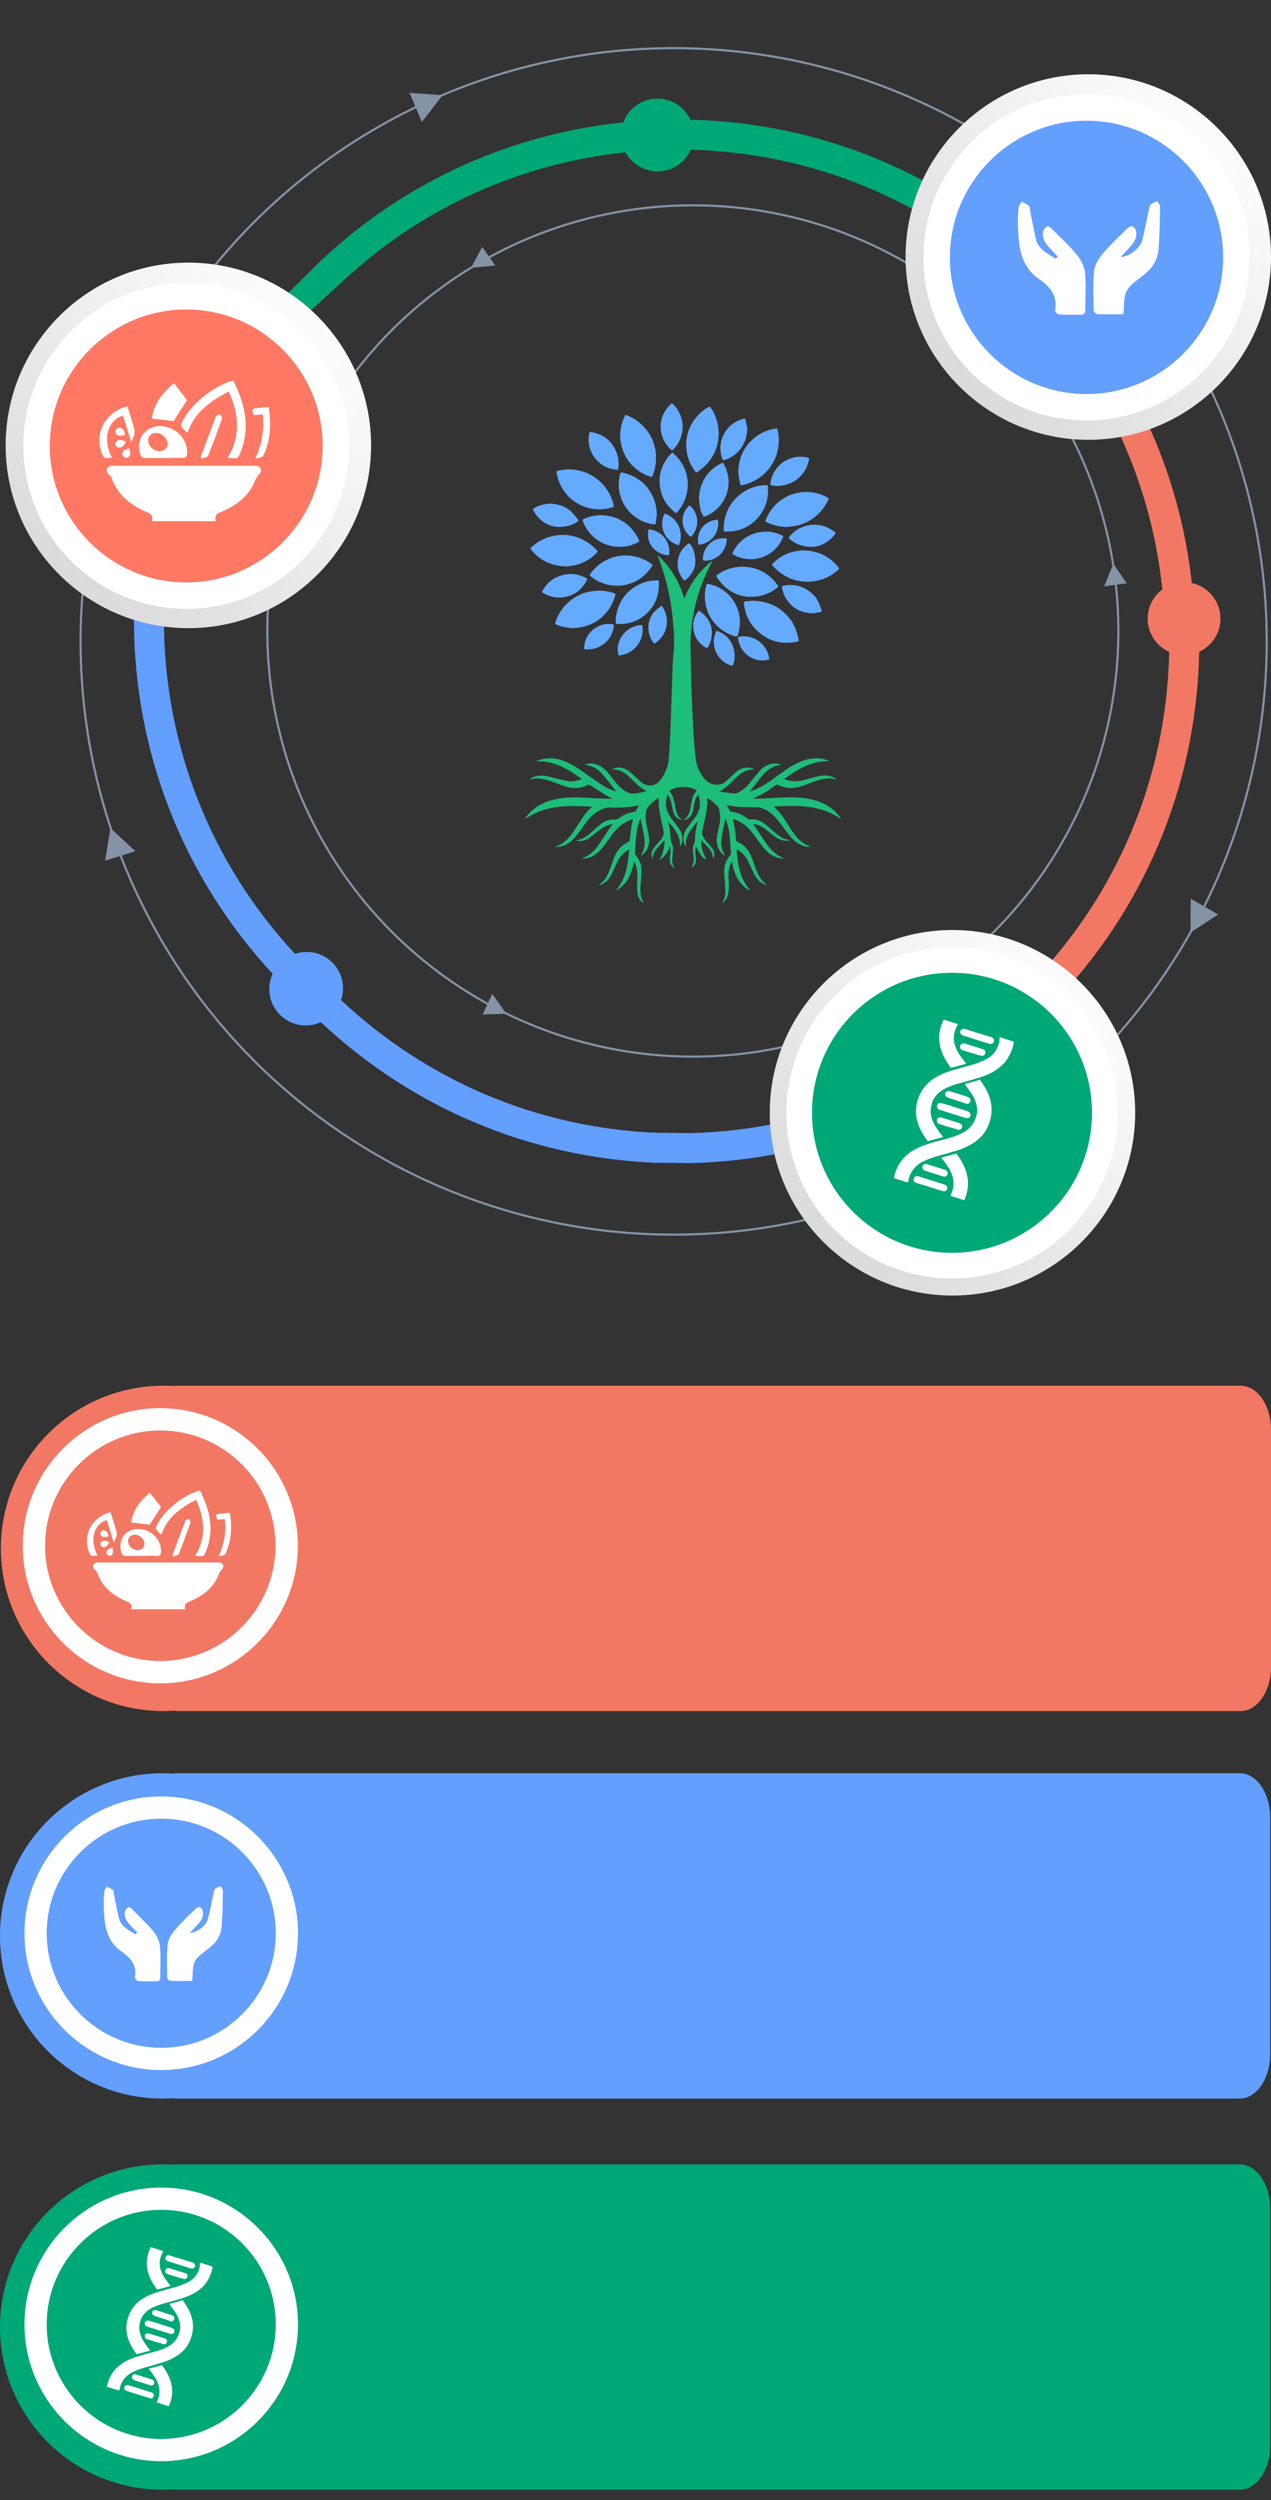 <?xml version="1.0" encoding="utf-8"?>
<!-- Generator: Adobe Illustrator 16.0.0, SVG Export Plug-In . SVG Version: 6.00 Build 0)  -->
<!DOCTYPE svg PUBLIC "-//W3C//DTD SVG 1.1//EN" "http://www.w3.org/Graphics/SVG/1.1/DTD/svg11.dtd">
<svg version="1.1" id="Layer_1" xmlns="http://www.w3.org/2000/svg" xmlns:xlink="http://www.w3.org/1999/xlink" x="0px" y="0px"
	 width="594.809px" height="1169.75px" viewBox="202 0 594.809 1169.75" enable-background="new 202 0 594.809 1169.75"
	 xml:space="preserve">
<rect x="202" y="0" width="594.809" height="1169.75" fill="#333333" stroke="none"/>
<circle fill="none" stroke="#8493A6" stroke-miterlimit="10" cx="526.241" cy="295.2" r="199.14"/>
<g>
	<g>
		<polygon fill="#8493A6" points="718.76,274.32 723.02,263.74 729.309,272.9 		"/>
	</g>
</g>
<g>
	<g>
		<polygon fill="#8493A6" points="433.78,124.22 422.43,125.3 427.68,115.5 		"/>
	</g>
</g>
<g>
	<g>
		<polygon fill="#8493A6" points="432.379,464.99 438.979,474.29 427.87,474.62 		"/>
	</g>
</g>
<circle fill="none" stroke="#8493A6" stroke-miterlimit="10" cx="517.26" cy="300.08" r="277.55"/>
<g>
	<g>
		<polygon fill="#8493A6" points="399.42,57.11 409.129,44.53 393.69,43.43 		"/>
	</g>
</g>
<path fill="#629FFF" d="M345.52,479.4c9.4,0,17.02-7.62,17.02-17.021c0-9.397-7.619-17.02-17.02-17.02
	c-1.91,0-3.75,0.317-5.471,0.907c-39.52-42.56-61.219-97.59-61.339-155.97c0-0.16-0.01-0.31-0.01-0.47h-14.02
	c0,0.16,0.01,0.31,0.01,0.47c0.11,61.96,23.16,120.38,65.12,165.54c-0.84,2.01-1.31,4.23-1.31,6.54
	C328.5,471.78,336.12,479.4,345.52,479.4z"/>
<path fill="#00A877" d="M347.22,145.41c-9.4,0-12.9,3.59-12.9-5.82l18.28-18.07c42.83-40.01,97.641-62.93,156.141-65.35V70.2
	c-54.762,2.41-106.08,23.89-146.25,61.26c0.699,1.86,0-2.1,0,0L347.22,145.41z"/>
<g>
	
		<linearGradient id="SVGID_1_" gradientUnits="userSpaceOnUse" x1="669.543" y1="1081.448" x2="784.603" y2="955.692" gradientTransform="matrix(-1 0 0 -1 1017.388 1226.77)">
		<stop  offset="0" style="stop-color:#FCFCFC"/>
		<stop  offset="1" style="stop-color:#DBDBDB"/>
	</linearGradient>
	<path fill="url(#SVGID_1_)" d="M290.15,293.89c47.149,0,85.511-38.358,85.511-85.51c0-47.15-38.361-85.51-85.511-85.51
		c-47.15,0-85.51,38.36-85.51,85.51S243,293.89,290.15,293.89z"/>
	<circle fill="#FFFFFF" fill-opacity="0" cx="280.84" cy="218.59" r="78.37"/>
	<circle cx="291.01" cy="208.41" r="78.37"/>
	
		<linearGradient id="SVGID_2_" gradientUnits="userSpaceOnUse" x1="672.657" y1="1077.073" x2="779.798" y2="959.972" gradientTransform="matrix(-1 0 0 -1 1017.388 1226.77)">
		<stop  offset="0" style="stop-color:#FCFCFC"/>
		<stop  offset="1" style="stop-color:#DBDBDB"/>
	</linearGradient>
	<path fill="url(#SVGID_2_)" d="M291.01,288.03c43.901,0,79.62-35.72,79.62-79.62c0-43.9-35.719-79.62-79.62-79.62
		c-43.9,0-79.62,35.72-79.62,79.62C211.39,252.31,247.11,288.03,291.01,288.03z"/>
</g>
<g>
	<path fill="#8493A6" d="M330.27,463.53l4.721-0.05l0.049,4.63l-4.77,0.05V463.53z"/>
</g>
<g display="none">
	<g display="inline" opacity="0.4">
		<circle cx="523.071" cy="315.95" r="138.54"/>
	</g>
	
		<linearGradient id="SVGID_3_" gradientUnits="userSpaceOnUse" x1="6.477" y1="1014.624" x2="195.878" y2="807.616" gradientTransform="matrix(1 0 0 -1 421.62 1226.77)">
		<stop  offset="0" style="stop-color:#FCFCFC"/>
		<stop  offset="1" style="stop-color:#DBDBDB"/>
	</linearGradient>
	<path display="inline" fill="url(#SVGID_3_)" d="M523.071,456.71c-77.611,0-140.761-63.14-140.761-140.76
		c0-77.61,63.14-140.76,140.761-140.76c77.619,0,140.76,63.14,140.76,140.76S600.69,456.71,523.071,456.71z"/>
	
		<linearGradient id="SVGID_4_" gradientUnits="userSpaceOnUse" x1="7.93" y1="1013.032" x2="194.432" y2="809.193" gradientTransform="matrix(1 0 0 -1 421.62 1226.77)">
		<stop  offset="0" style="stop-color:#DBDBDB"/>
		<stop  offset="1" style="stop-color:#FCFCFC"/>
	</linearGradient>
	<circle display="inline" fill="url(#SVGID_4_)" cx="523.071" cy="315.95" r="138.54"/>
</g>
<path fill="#00A877" d="M509.68,80.18c-9.398,0-17.02-7.62-17.02-17.01c0-9.4,7.619-17.02,17.02-17.02
	c6.84,0,12.74,4.03,15.439,9.85c60.471,1.46,117.27,24.81,161.26,66.25l-9.92,9.93C635.139,93.4,581.93,71.51,525.25,70.04
	C522.62,76.01,516.629,80.18,509.68,80.18z"/>
<path fill="#F37863" d="M761.26,300.08h-14.02c0-0.16-0.012-0.313-0.012-0.47c-0.109-58.46-21.881-113.563-61.488-156.15
	c-1.861,0.7-3.871,1.08-5.971,1.08c-9.4,0-17.021-7.62-17.021-17.02s7.621-17.02,17.021-17.02c9.408,0,17.02,7.62,17.02,17.02
	c0,2.13-0.389,4.17-1.109,6.05c42.25,45.23,65.473,103.85,65.58,166.042C761.25,299.77,761.26,299.92,761.26,300.08z"/>
<path fill="#629FFF" d="M352.14,478.21c-2.16,1-4.55,1.55-7.091,1.55c-9.399,0-17.01-7.62-17.01-17.02
	c0-9.4,7.621-17.021,17.01-17.021c9.4,0,17.021,7.62,17.021,17.021c0,1.7-0.25,3.35-0.72,4.897
	c40.34,38.04,92.109,59.9,147.391,62.33V544C450.03,541.57,395.03,518.49,352.14,478.21z"/>
<path fill="#629FFF" d="M508.741,544c-9.4,0-16.09-7-16.09-7c0-9.39,6.68-7.03,16.09-7.03c6.959,0,16.51,0.16,16.51,0.16
	c56.68-1.47,109.889-23.36,151.209-62.14l9.92,9.93c-43.99,41.44-100.789,64.79-161.26,66.25C525.12,544.17,515.581,544,508.741,544
	z"/>
<path fill="#F37863" d="M682.43,489.66c-9.398,0-17.02-7.62-17.02-17.021c0-9.397,7.619-17.02,17.02-17.02
	c1.91,0,3.75,0.32,5.473,0.91c39.52-42.563,61.219-97.59,61.326-155.973c0-0.157,0.014-0.31,0.014-0.47h14.02
	c0,0.16-0.01,0.313-0.01,0.47c-0.111,61.96-23.16,120.383-65.121,165.54c0.84,2.013,1.313,4.23,1.313,6.54
	C699.44,482.04,691.821,489.66,682.43,489.66z"/>
<circle fill="#1DBD7A" cx="681.77" cy="127.54" r="17.04"/>
<circle fill="#F37863" cx="756.129" cy="289.45" r="17.03"/>
<g>
	<g>
		<circle fill="#FF7864" cx="289.15" cy="208.65" r="70.04"/>
		<path fill="#FFFFFF" d="M289.15,284.87c-42.08,0-76.22-34.25-76.22-76.23s34.24-76.23,76.22-76.23
			c41.979,0,76.229,34.25,76.229,76.23S331.241,284.87,289.15,284.87z M289.15,144.8c-35.17,0-63.85,28.67-63.85,63.85
			c0,35.17,28.67,63.85,63.85,63.85c35.181,0,63.851-28.68,63.851-63.85S324.43,144.8,289.15,144.8z"/>
	</g>
	<g>
		<path fill="#FFFFFF" d="M273.06,243.82c0.93-3.1-1.13-3.71-3.3-4.64c-7.32-3.3-13.1-8.05-15.68-15.99
			c-0.21-0.62-1.14-0.93-1.44-1.44c-0.41-0.62-0.93-1.55-0.72-2.17s1.03-1.24,1.65-1.55c0.52-0.31,1.34-0.1,1.96-0.1
			c21.66,0,43.22,0,64.88,0c0.719,0,1.34-0.1,1.959,0.1c1.86,0.41,2.271,2.27,1.03,3.71c-0.72,0.83-1.44,1.75-1.86,2.68
			c-2.68,7.22-8.25,11.66-15.06,14.65c-2.06,0.93-4.44,1.34-3.51,4.75C292.97,243.82,283.38,243.82,273.06,243.82z M302.56,241.35
			c-0.83-1.13-1.34-1.75-1.96-2.47c-0.52,0.62-1.439,1.34-1.439,1.96c0,0.72,0.719,1.55,1.129,2.27
			C301.02,242.69,301.64,242.17,302.56,241.35z"/>
		<path fill="#FFFFFF" d="M309.06,183.17c-8.87,4.54-16.09,9.9-19.29,19.29c-0.1,0-0.21,0-0.31-0.1c-3.4-3.2-3.4-3.2-1.03-7.12
			c4.33-7.32,14.23-14.96,22.689-17.23c5.78,11.35,8.351,22.8,2.78,35.07c-0.72,1.55-1.03,1.55-5.36,1.13
			C314.84,203.9,313.7,193.69,309.06,183.17z"/>
		<path fill="#FFFFFF" d="M278.53,214.32c-2.79,0-5.57-0.1-8.25,0c-1.55,0.1-2.27-0.62-2.68-1.96c-2.27-6.7,2.17-13,9.28-13
			c6.71,0,12.48,5.36,12.69,11.76c0.1,1.96-0.21,3.4-2.89,3.1C283.89,214.12,281.21,214.32,278.53,214.32z M280.39,207.51
			c-0.1-2.58-2.68-4.95-5.36-4.95c-2.17,0-3.71,1.44-3.71,3.51c0,2.68,2.68,5.16,5.57,5.05
			C278.94,211.02,280.39,209.58,280.39,207.51z"/>
		<path fill="#FFFFFF" d="M283.38,179.25c2.17,2.89,4.33,5.57,6.19,7.94c-2.27,3.51-4.33,6.7-6.29,9.8
			c-3.2-0.41-6.6-0.72-10.21-1.14C273.89,189.15,277.81,184,283.38,179.25z"/>
		<path fill="#FFFFFF" d="M254.39,214.12c-3.82,0.41-3.82,0.41-5.05-2.99c-3.09-9.08,2.37-18.57,12.27-21.04
			c1.13,3.82,2.58,7.53,3.4,11.45c0.31,1.44-0.83,3.3-1.55,5.47c-1.44-4.54-2.68-8.56-3.92-12.58
			C252.33,196.58,249.86,205.55,254.39,214.12z"/>
		<path fill="#FFFFFF" d="M324.95,193.9c-1.65,0.1-2.99,0.21-4.229,0.31c-1.03-2.89-1.03-2.99,1.86-3.3
			c1.649-0.21,3.299-0.31,5.16-0.52c1.239,7.94,0.93,15.58-2.48,22.69c-0.41,0.93-2.27,1.24-3.82,1.44
			C324.64,207.82,325.67,201.12,324.95,193.9z"/>
		<path fill="#FFFFFF" d="M295.86,213.91c2.37-6.29,4.74-12.69,7.12-18.98c0.21-0.62,1.34-0.82,2.06-1.24
			c0.311,0.72,1.03,1.65,0.83,2.27c-2.06,5.78-4.229,11.66-6.5,17.33c-0.31,0.72-1.959,0.93-2.99,1.34
			C296.27,214.42,296.07,214.12,295.86,213.91z"/>
		<path fill="#FFFFFF" d="M260.48,203.49c-2.06,0.52-3.82,0.83-4.54-1.34c-0.21-0.52,0.72-1.86,1.24-1.96
			C259.35,199.88,260.17,201.32,260.48,203.49z"/>
		<path fill="#FFFFFF" d="M260.89,206.69c-0.93,1.86-1.96,3.3-4.13,2.48c-0.52-0.21-1.03-1.65-0.72-2.06
			C257.28,205.14,259.04,205.76,260.89,206.69z"/>
		<path fill="#FFFFFF" d="M262.54,209.78c0.62,2.06,0.82,3.71-1.24,4.44c-0.52,0.21-1.86-0.62-1.96-1.03
			C258.93,210.92,260.48,210.2,262.54,209.78z"/>
		<path fill="#FFFFFF" d="M302.56,241.35c-0.931,0.83-1.649,1.34-2.271,1.86c-0.41-0.72-1.129-1.55-1.129-2.27
			c0-0.72,0.93-1.34,1.439-1.96C301.22,239.59,301.741,240.31,302.56,241.35z"/>
	</g>
</g>
<g>
	<title>green-tree</title>
	<path id="trunk" fill="#1DBD7A" d="M504.42,370.05c-2.711-1.29-4.611-3.38-6.59-5.35c-1.32-1.313-2.691-2.563-4.32-3.47
		c-1.381-0.79-2.938-1.23-4.531-1.263c-0.17,0-0.34-0.067-0.459-0.18c0.199-0.09,0.393-0.19,0.592-0.26
		c2.658-0.92,5.1-0.37,7.26,1.3c1.301,1,2.438,2.2,3.67,3.28c0.979,0.867,1.9,1.857,3.021,2.51c2.852,1.64,5.729,1,7.869-1.57
		c1.73-2.07,2.75-4.51,3.57-7.04c1.271-3.93,2.049-45.41,2.43-49.52c0.271-2.88,0.521-5.78,0.529-8.67c0-2.95-0.24-5.91-0.5-8.853
		c-0.26-2.938-0.6-5.88-1.09-8.8c-0.93-5.65-2.313-11.21-4.129-16.64c-0.57-1.7-1.201-3.39-1.801-5.08
		c-0.092-0.22-0.15-0.45-0.172-0.68c3,2.69,5.58,5.81,7.65,9.26c2.08,3.45,3.699,7.17,4.82,11.042
		c2.396-6.24,6.27-11.82,11.279-16.25c0.6-0.55,1.26-1.03,1.947-1.45c-0.27,0.52-0.539,1.04-0.816,1.56
		c-4.521,8.53-7.48,17.79-8.771,27.36c-0.531,3.7-0.77,7.42-0.74,11.16c0.092,6.39,0.92,50.13,3.24,56.13
		c0.629,1.58,1.41,3.09,2.33,4.52c0.939,1.553,2.35,2.771,4.021,3.473c1.77,0.737,3.77,0.737,5.539,0
		c0.881-0.36,1.6-1.131,2.328-1.78c1.313-1.17,2.539-2.43,3.859-3.59c1.35-1.21,3.061-1.933,4.871-2.05
		c1.07-0.08,2.139,0.1,3.119,0.52c0.17,0.09,0.33,0.19,0.479,0.29c-0.646,0.05-1.139,0.08-1.619,0.14
		c-2.277,0.271-4.188,1.33-5.857,2.82c-1.24,1.11-2.432,2.271-3.604,3.44c-1.469,1.47-3.02,2.817-5.078,3.8
		c0.689,0.21,1.398,0.38,2.109,0.52c1.66,0.23,3.32,0.42,5,0.563c0.41,0.028,0.869-0.17,1.26-0.353
		c2.199-1.02,4.131-2.54,5.643-4.438c1.459-1.8,2.84-3.66,4.369-5.41c1.729-1.979,3.84-3.43,6.527-3.771
		c1.32-0.171,2.66-0.028,3.91,0.409c-0.16,0.07-0.318,0.12-0.479,0.171c-3.313,0.521-5.959,2.229-8.09,4.722
		c-1.633,1.92-3.119,3.938-4.689,5.897c-0.48,0.603-1,1.17-1.561,1.841c1.607-0.438,3.158-1.061,4.631-1.829
		c3.309-1.682,6.25-3.921,9.236-6.102c2.881-2.1,5.781-4.148,9.041-5.64c2.799-1.271,5.709-2.04,8.813-1.96
		c1.736,0.04,3.459,0.397,5.08,1.05c0.146,0.06,0.289,0.16,0.396,0.29c-8.18-0.23-14.639,3.75-21,8.35
		c1.223,0.521,2.521,0.853,3.84,0.98c2.922,0.33,5.672-0.511,8.422-1.32c1.979-0.59,3.971-1.16,6.051-1.29
		c2.08-0.17,4.16,0.36,5.898,1.51c0.119,0.103,0.24,0.21,0.352,0.32c-0.721-0.13-1.301-0.26-1.879-0.35
		c-2.434-0.36-4.791,0.027-7.07,0.817c-2.102,0.723-4.17,1.54-6.271,2.28c-2.27,0.812-4.6,1.351-7.039,1.2
		c-1.801-0.103-3.561-0.603-5.158-1.44c-0.313-0.198-0.711-0.17-0.99,0.07c-3.33,2.4-6.74,4.68-10.563,6.25
		c-0.051,0.03-0.1,0.07-0.148,0.12c1.531,0,3.031,0.05,4.531,0c2.527-0.103,5.059-0.28,7.578-0.41c1.699-0.08,3.398-0.18,5.102-0.18
		c5.41,0,10.74,0.52,15.709,2.897c3.1,1.45,5.781,3.67,7.791,6.433c0.109,0.157,0.219,0.317,0.309,0.479
		c0.021,0.04,0.014,0.103,0.031,0.23c-0.188-0.103-0.34-0.16-0.479-0.25c-4.121-2.75-8.66-4.4-13.553-5.16
		c-4.301-0.66-8.619-0.7-12.961-0.51c-1.158,0.05-2.316,0.1-3.469,0.147c-0.26,0.01-0.531,0.05-0.82,0.08
		c0.039,0.11,0.053,0.18,0.092,0.21c2.398,1.97,4.117,4.49,5.76,7.08c1.5,2.37,2.93,4.78,4.779,6.91
		c1.631,1.93,3.699,3.438,6.029,4.398c0.07,0.029,0.143,0.069,0.369,0.189c-0.51,0.03-1.02,0.03-1.52,0
		c-2.301-0.32-4.24-1.4-5.959-2.9c-2.041-1.789-3.541-4.027-5.15-6.18c-1.301-1.79-2.691-3.52-4.17-5.16
		c-1.76-1.89-3.98-3.18-6.43-4.02c-0.371-0.11-0.75-0.17-1.133-0.17c-3.09-0.08-6.18-0.092-9.27-0.24
		c-1.561-0.08-3.102-0.42-4.65-0.641c-0.221-0.029-0.447-0.079-0.738-0.142c0.51,0.971,0.961,1.88,1.471,2.761
		c0.148,0.17,0.359,0.271,0.59,0.289c2.84,0.36,5.521,1.5,7.74,3.313c0.238,0.188,0.529,0.29,0.83,0.279
		c2.396-0.229,4.619,0.301,6.527,1.698c1.803,1.33,3.461,2.853,5.143,4.32c1.68,1.469,3.51,2.86,5.779,3.41
		c0.391,0.09,0.777,0.17,1.17,0.24v0.21c-0.689,0.067-1.393,0.1-2.092,0.079c-2.027-0.142-3.721-1.119-5.277-2.319
		c-1.563-1.21-3-2.41-4.563-3.55c-1.488-1.07-3.221-1.73-5.041-1.94c0.191,0.271,0.32,0.44,0.441,0.62l4.92,7.38
		c1.359,2.03,2.809,3.98,4.709,5.55c1.16,0.96,2.461,1.75,3.861,2.33c0.129,0.05,0.236,0.11,0.357,0.17c0,0,0,0.03,0.021,0.103
		c-1.211,0.068-2.42-0.131-3.553-0.591c-2.488-0.932-4.43-2.609-6.049-4.642c-1.779-2.26-3.432-4.63-5.182-6.91
		c-2.039-2.658-4.58-4.698-7.729-5.92c-0.311-0.12-0.619-0.229-0.932-0.33c-0.1-0.02-0.189-0.02-0.289-0.02
		c0,0.148,0.01,0.31,0.039,0.46c0.73,3.03,1.182,6.109,1.33,9.22c0.031,0.42,0.141,0.721,0.58,0.9c2.99,1.22,5.061,3.41,6.32,6.31
		c0.971,2.25,1.738,4.59,2.609,6.88c0.852,2.24,1.949,4.342,3.75,5.99c0.42,0.34,0.818,0.71,1.199,1.102
		c-0.189-0.062-0.391-0.102-0.58-0.159c-2.641-0.86-4.26-2.802-5.43-5.171c-0.932-1.869-1.723-3.802-2.643-5.682
		c-1.1-2.26-2.67-4.107-4.869-5.38c-0.158-0.09-0.328-0.17-0.59-0.3c0.039,0.67,0.061,1.24,0.119,1.81
		c0.271,2.71,0.602,5.421,1.313,8.063c0.898,3.438,2.59,6.63,4.947,9.3c-1.357-0.04-4.607-3.12-6-5.58
		c-1.391-2.46-2.107-5.13-2.629-8.06c-0.17,0.3-0.262,0.46-0.34,0.607c-1.201,2.44-1.352,5.04-1.201,7.7
		c0.131,2.24,0.32,4.48-0.16,6.7c-0.35,1.6-1.02,3.04-2.229,4.18c-0.1,0.09-0.199,0.183-0.299,0.271
		c-0.08,0.027-0.16,0.06-0.24,0.067c0.08-0.188,0.131-0.317,0.189-0.438c0.789-1.48,1.289-3.05,1.25-4.72
		c-0.061-2.2-0.221-4.4-0.41-6.593c-0.221-2.52-0.34-5.04,0.689-7.42c0.479-1.12,1.209-2.14,1.92-3.147
		c0.279-0.4,0.459-0.723,0.41-1.23c-0.201-2.25-0.311-4.51-0.512-6.76c-0.238-2.92-0.738-5.79-1.84-8.53
		c-0.08-0.188-0.17-0.38-0.311-0.72c-0.148,0.88-0.271,1.609-0.41,2.34c-0.449,2.25-1,4.49-1.34,6.76
		c-0.42,2.83-0.029,5.552,1.529,8.03c0.039,0.12,0.08,0.23,0.102,0.36c-0.5-0.381-0.891-0.631-1.23-0.94
		c-1.709-1.53-2.51-3.49-2.639-5.75c-0.111-2.13,0.379-4.188,0.85-6.24c0.41-1.81,0.869-3.63,0.74-5.5
		c-0.08-1.26-0.381-2.51-0.609-3.76c-0.061-0.229-0.172-0.43-0.33-0.6c-1.352-1.603-2.932-2.98-4.689-4.12
		c-0.141-0.08-0.279-0.142-0.432-0.2c0,0.62-0.01,1.2,0,1.76c0.07,2.813-0.52,5.521-1.119,8.25c-0.439,2-0.859,4-1.271,6.012
		c-0.049,0.318-0.039,0.648,0.051,0.961c0.4,1.52,1.33,2.72,2.369,3.868c0.881,0.921,1.711,1.899,2.461,2.932
		c0.83,1.147,1.061,2.64,0.609,3.989c-0.07,0.21-0.17,0.408-0.301,0.738c-0.061-0.12-0.109-0.25-0.141-0.37
		c-0.021-1.979-0.939-3.56-2.23-4.96c-1.029-1.118-2.068-2.237-3.189-3.447c-0.049,1.68,0.051,3.3,0.563,4.817
		c0.51,1.53,1.188,2.99,1.76,4.41c-1.439-0.45-3.17-2.64-4.83-6.32c-0.25,0.843-0.34,1.723-0.271,2.593
		c0.121,1.35,0.271,2.697,0.279,4.039c0.021,1.229-0.568,2.381-1.59,3.068c-0.08,0.063-0.16,0.11-0.24,0.15
		c-0.049,0.02-0.1,0.029-0.158,0.029c-0.021-0.04-0.051-0.092-0.041-0.109c1.17-1.78,1.08-3.72,0.813-5.71
		c-0.182-1.16-0.24-2.34-0.17-3.51c0.078-0.87,0.51-1.723,0.777-2.57c0.07-0.24,0.24-0.48,0.223-0.7
		c-0.131-2.83,0.43-5.58,1.049-8.32c0.029-0.147,0.051-0.3,0.08-0.447l-0.141-0.093c-1.17,1.563-2.381,3.11-3.51,4.7
		c-0.99,1.4-1.609,3.03-1.781,4.73c-0.039,0.729-0.039,1.46-0.01,2.2l-0.17,0.06c-0.18-0.35-0.391-0.7-0.529-1.06
		c-0.961-2.48-0.5-4.803,0.859-6.973c0.85-1.31,1.779-2.567,2.789-3.77c1.65-2.04,3.102-4.17,3.512-6.83
		c0.289-1.891-0.131-3.72-0.621-5.7c-0.221,0.271-0.35,0.42-0.459,0.58c-1.102,1.51-1.432,3.271-1.711,5.061
		c-0.24,1.529-0.52,3.062-1.439,4.369c-0.729,1.08-1.891,1.813-3.18,2.021c0.061-0.11,0.129-0.21,0.209-0.3
		c1.541-1.2,2.342-2.853,2.73-4.723c0.299-1.479,0.529-2.97,0.84-4.438c0.318-1.58,1.068-3.03,2.18-4.2
		c-2.039-2.521-9.658-2.53-12.789-0.061c0.021,0.068,0.051,0.141,0.09,0.198c1.58,1.73,2.061,3.881,2.449,6.103
		c0.24,1.39,0.563,2.76,0.961,4.107c0.359,1.2,1.17,2.16,2.16,2.96c0.09,0.07,0.209,0.093,0.238,0.24
		c-1.229-0.1-2.359-0.75-3.061-1.77c-0.83-1.12-1.131-2.44-1.398-3.771c-0.262-1.27-0.461-2.56-0.852-3.779
		c-0.279-0.881-0.83-1.681-1.26-2.5l-0.271,0.04c-0.16,0.812-0.318,1.632-0.479,2.449c-0.66,3.433,0.629,6.29,2.641,8.933
		c1.148,1.51,2.359,2.97,3.42,4.54c1.119,1.56,1.641,3.46,1.479,5.38c-0.1,1.107-0.5,2.17-1.148,3.08
		c0.488-5.092-2.539-8.382-5.461-11.87c0.291,1.5,0.631,2.88,0.801,4.26c0.189,1.45,0.229,2.92,0.34,4.38
		c-0.01,0.29,0.051,0.57,0.17,0.83c1,1.61,1,3.37,0.82,5.17c-0.109,1.17-0.24,2.34-0.301,3.521c-0.039,1.118,0.289,2.21,0.939,3.118
		c0.051,0.079,0.08,0.159,0.189,0.382c-1.039-0.46-1.811-1.37-2.08-2.473c-0.359-1.33-0.119-2.64,0.051-3.97
		c0.148-1.17,0.238-2.33-0.189-3.65c-0.881,2.853-2.461,4.98-4.939,6.44c1.721-2.8,2.568-6.05,2.439-9.33
		c-1.291,1.44-2.58,2.812-3.801,4.25c-0.971,1.15-1.551,2.58-1.631,4.08c-0.01,0.12-0.039,0.24-0.109,0.34
		c-0.408-0.74-0.58-1.58-0.479-2.41c0.16-1.34,0.84-2.438,1.699-3.43c0.82-0.96,1.682-1.86,2.5-2.82
		c0.74-0.83,1.24-1.84,1.439-2.938c0.102-0.643-0.051-1.34-0.189-1.99c-0.59-2.88-1.301-5.729-1.789-8.63
		c-0.289-1.66-0.25-3.38-0.359-5.08c-0.021-0.32,0-0.65,0-1.07c-0.211,0.09-0.41,0.19-0.609,0.302
		c-1.648,1.091-3.141,2.398-4.42,3.898c-0.75,0.87-0.771,2-0.939,3.062c-0.369,2.341,0.119,4.618,0.631,6.891
		c0.449,1.979,0.93,3.96,0.859,6c-0.092,2.59-1.021,4.78-3.109,6.398c-0.15,0.119-0.311,0.222-0.48,0.319
		c-0.039,0.021-0.1,0.01-0.219,0.021c0.26-0.521,0.52-0.99,0.738-1.473c1.08-2.34,1.201-4.8,0.771-7.27
		c-0.42-2.47-0.99-4.95-1.5-7.4c-0.051-0.34-0.141-0.68-0.262-1c-0.109,0.24-0.229,0.48-0.318,0.74c-1.029,2.64-1.51,5.39-1.76,8.19
		c-0.211,2.38-0.381,4.777-0.541,7.17c-0.01,0.277,0.09,0.55,0.26,0.77c1.75,1.96,2.813,4.23,2.82,6.88
		c0.01,1.94-0.141,3.893-0.289,5.83c-0.182,2.29-0.451,4.59,0.119,6.853c0.229,0.89,0.641,1.737,0.959,2.6
		c0.051,0.12,0.102,0.24,0.15,0.35L503,422.575c-0.391-0.41-0.813-0.79-1.16-1.22c-0.98-1.24-1.551-2.763-1.621-4.343
		c-0.1-2.367,0.041-4.75,0.07-7.117c0.07-2.133-0.352-4.263-1.229-6.2c-0.061-0.143-0.131-0.28-0.211-0.41
		c-0.051-0.07-0.107-0.141-0.18-0.2c-1.041,5.72-3.061,10.771-8.58,13.63c4.84-5.479,5.859-12.21,6.35-19.25
		c-0.26,0.12-0.438,0.2-0.607,0.3c-2.439,1.41-4.063,3.53-5.211,6.053c-0.76,1.68-1.49,3.357-2.301,5
		c-1.09,2.188-2.568,4.05-4.93,5.01c-0.342,0.147-0.701,0.229-1.07,0.24c0.051-0.07,0.109-0.143,0.182-0.2
		c2.438-1.7,3.799-4.16,4.799-6.86c0.762-2.05,1.441-4.12,2.271-6.14c1.301-3.21,3.42-5.67,6.689-7.03
		c0.25-0.16,0.408-0.41,0.449-0.7c0.24-1.92,0.398-3.84,0.66-5.76c0.17-1.24,0.479-2.46,0.738-3.69
		c0.021-0.09,0.021-0.188,0.051-0.39c-0.24,0.05-0.479,0.1-0.721,0.17c-3.818,1.36-6.721,3.892-9.061,7.13
		c-1.471,2.04-2.932,4.08-4.5,6.05c-1.631,2.03-3.602,3.673-6.102,4.563c-1.09,0.42-2.26,0.58-3.42,0.479
		c0.061-0.05,0.131-0.1,0.211-0.14c3.129-1.2,5.52-3.34,7.408-6.02c1.689-2.4,3.23-4.91,4.859-7.353
		c0.57-0.85,1.201-1.647,1.859-2.569c-0.229,0.021-0.379,0.021-0.539,0.052c-2.449,0.409-4.449,1.68-6.34,3.22
		c-1.391,1.13-2.801,2.271-4.291,3.26c-1.568,1.04-3.33,1.54-5.238,1.23c-0.221-0.03-0.422-0.103-0.602-0.222
		c0.631-0.148,1.26-0.271,1.869-0.461c1.9-0.567,3.432-1.75,4.9-3.02c1.568-1.37,3.09-2.82,4.721-4.11
		c1.85-1.47,4.029-2.27,6.408-2.159c0.83,0.052,1.65-0.221,2.291-0.75c2.039-1.528,4.459-2.479,6.988-2.778
		c0.391-0.03,0.73-0.28,0.871-0.643c0.379-0.8,0.828-1.56,1.289-2.43c-0.898,0.16-1.721,0.311-2.539,0.44
		c-3.631,0.56-7.311,0.737-10.99,0.55c-1.729-0.07-3.221,0.46-4.689,1.229c-2.76,1.44-4.891,3.563-6.709,6.04
		c-1.521,2.07-2.99,4.183-4.609,6.183c-1.711,2.118-3.779,3.84-6.449,4.63c-0.932,0.27-1.922,0.357-2.881,0.54l-0.15-0.28
		c0.08,0,0.15-0.02,0.23-0.04c3.52-1.34,6.01-3.87,8.08-6.899c1.408-2.078,2.721-4.229,4.109-6.318c1.279-1.92,2.699-3.722,4.5-5.2
		c0.061-0.07,0.107-0.13,0.158-0.21c-0.189-0.04-0.379-0.08-0.58-0.102c-3.561-0.078-7.119-0.301-10.67-0.21
		c-5.898,0.142-11.609,1.239-16.859,4.08c-1.1,0.602-2.158,1.262-3.359,1.812c0.563-0.72,1.08-1.46,1.682-2.142
		c2.891-3.311,6.58-5.328,10.77-6.511c2.951-0.8,5.99-1.239,9.051-1.3c4.301-0.13,8.58,0.21,12.859,0.44
		c2.271,0.118,4.541,0.147,6.83,0.1c-0.959-0.46-1.99-0.84-2.898-1.399c-2.551-1.561-5.07-3.181-7.58-4.811
		c-0.479-0.32-0.83-0.399-1.391-0.12c-3.33,1.681-6.82,1.75-10.32,0.641c-2.279-0.721-4.5-1.648-6.76-2.431
		c-2.42-0.84-4.891-1.489-7.479-1.29c-0.541,0.051-1.07,0.13-1.602,0.24c-0.301,0.08-0.619,0.12-0.939,0.1
		c0.141-0.119,0.279-0.22,0.432-0.317c1.539-0.933,3.318-1.41,5.119-1.381c2.529,0.021,4.852,0.858,7.25,1.438
		c1.92,0.48,3.859,0.99,5.83,1.2c1.852,0.2,3.689-0.18,5.449-0.84c0.121-0.063,0.24-0.142,0.352-0.222
		c-0.479-0.341-0.881-0.641-1.311-0.938c-3.16-2.21-6.42-4.25-10.031-5.641c-2.92-1.149-6.039-1.722-9.18-1.682
		c-0.16,0-0.33-0.02-0.479-0.029l-0.051-0.221c1.119-0.31,2.221-0.71,3.359-0.92c3.92-0.72,7.609,0.16,11.148,1.79
		c2.301,1.101,4.5,2.41,6.57,3.91c3.08,2.18,6.148,4.36,9.289,6.45c1.971,1.3,4.131,2.31,6.391,2.989
		c0.141,0.039,0.291,0.079,0.5,0.141c-2.27-2.8-4.398-5.602-6.709-8.24c-1.971-2.279-4.701-3.77-7.689-4.2
		c-0.092-0.01-0.17-0.05-0.279-0.22c0.391-0.09,0.779-0.21,1.18-0.28c3.012-0.5,5.563,0.48,7.801,2.433
		c1.771,1.528,3.109,3.438,4.529,5.277c1.541,1.98,3.23,3.763,5.381,5.143c1.609,1.028,3.279,1.278,5.09,0.96
		c1.41-0.25,2.801-0.55,4.211-0.83C504.18,370.19,504.299,370.12,504.42,370.05z"/>
	<g id="greenleaves">
		<path fill="#64AAFF" d="M538.35,202.67c-0.1,5.94-2.107,10.86-6.051,14.94c-1.146,1.19-2.539,2.12-3.82,3.18
			c-0.438,0.36-0.736,0.31-1.09-0.16c-2.209-2.93-3.629-6.18-4.08-9.84c-0.709-5.64,0.73-10.69,4.191-15.17
			c1.689-2.15,3.799-3.93,6.209-5.24c0.371-0.2,0.59-0.13,0.82,0.2c2.107,3.03,3.381,6.56,3.697,10.24
			C538.27,201.53,538.321,202.22,538.35,202.67z"/>
		<path fill="#64AAFF" d="M467.28,265.01c-7.223-0.17-12.59-2.74-16.74-7.84c-0.34-0.42-0.33-0.68,0.07-1.06
			c3.318-3.16,7.568-5.15,12.119-5.68c6.189-0.76,11.641,1.05,16.439,4.95c0.82,0.67,1.52,1.48,2.279,2.22
			c0.291,0.28,0.301,0.51,0,0.82c-2.682,2.95-6.199,5.02-10.08,5.94C469.821,264.73,468.209,264.87,467.28,265.01z"/>
		<path fill="#64AAFF" d="M470.309,293.9c-2.77-0.092-5.51-0.682-8.08-1.74c-0.447-0.18-0.5-0.42-0.357-0.852
			c1.33-4.278,3.979-8.028,7.561-10.72c3.279-2.5,7.24-3.95,11.359-4.17c2.99-0.21,5.99,0.19,8.83,1.17
			c0.357,0.13,0.461,0.28,0.357,0.67c-0.566,2.26-1.51,4.42-2.777,6.38c-3.029,4.61-7.26,7.44-12.59,8.67
			C473.2,293.64,471.741,293.71,470.309,293.9z"/>
		<path fill="#64AAFF" d="M570.11,246.56c-3.271-0.1-6.48-0.87-9.439-2.26c-0.451-0.21-0.541-0.44-0.361-0.9
			c1.771-4.61,4.764-8.17,9.063-10.62c2.85-1.63,6.061-2.53,9.34-2.61c3.75-0.11,7.461,0.82,10.721,2.68
			c0.41,0.24,0.393,0.5,0.23,0.86c-1.25,2.8-3.08,5.3-5.371,7.34c-2.639,2.41-5.869,4.08-9.359,4.83
			C573.34,246.23,571.719,246.35,570.11,246.56z"/>
		<path fill="#64AAFF" d="M554.26,281.04c4.48,0.12,8.279,1.13,11.75,3.27c1.34,0.86,2.58,1.87,3.699,3
			c1.971,1.9,3.521,4.19,4.541,6.722c0.65,1.64,1.059,3.38,1.51,5.09c0.209,0.82,0.119,0.91-0.721,1.08
			c-7.73,1.62-14.34-0.42-19.76-6.17c-2.799-2.972-4.34-6.59-4.99-10.59c-0.049-0.29-0.039-0.58-0.08-0.87
			c-0.139-1.052-0.129-1.102,0.891-1.23C552.29,281.21,553.479,281.12,554.26,281.04z"/>
		<path fill="#64AAFF" d="M509,213.63c0.09,3.15-0.49,6.28-1.721,9.17c-0.223,0.53-0.602,0.32-0.92,0.22
			c-1.959-0.63-3.813-1.54-5.49-2.72c-4.391-3.12-7.119-7.33-8.219-12.6c-0.961-4.62-0.264-9.02,1.828-13.23
			c0.189-0.39,0.422-0.37,0.738-0.24c3.5,1.34,6.604,3.57,8.98,6.47c1.791,2.14,3.121,4.63,3.91,7.31
			C508.709,209.99,509.071,212.02,509,213.63z"/>
		<path fill="#64AAFF" d="M547.53,220.49c0.221-6.75,2.93-12.22,8.371-16.28c2.709-2.02,5.896-3.29,9.26-3.71
			c0.438-0.06,0.619,0.06,0.719,0.49c0.57,2.43,0.721,4.94,0.441,7.42c-0.361,3.52-1.611,6.88-3.631,9.78
			c-2.9,4.13-6.813,6.9-11.643,8.36c-0.646,0.19-1.318,0.3-1.969,0.48c-0.371,0.1-0.51-0.08-0.58-0.38
			c-0.281-1.24-0.58-2.48-0.801-3.73C547.581,222.14,547.59,221.32,547.53,220.49z"/>
		<path fill="#64AAFF" d="M577.34,257.46c7.469,0.12,12.893,2.77,17.039,8.02c0.361,0.45,0.33,0.74-0.08,1.11
			c-3.119,2.85-7.02,4.71-11.199,5.33c-6.34,0.94-12-0.72-16.947-4.74c-0.871-0.74-1.691-1.53-2.461-2.37
			c-0.57-0.6-0.539-0.64,0.027-1.22c2.66-2.68,5.791-4.58,9.473-5.46C574.799,257.75,576.459,257.6,577.34,257.46z"/>
		<path fill="#64AAFF" d="M482.78,238.29c-4.143,0-7.619-1-10.801-2.94c-2.189-1.29-4.102-3.01-5.619-5.04
			c-2.07-2.74-3.42-5.96-3.932-9.36c-0.061-0.4,0.092-0.56,0.449-0.65c2.381-0.61,4.852-0.81,7.301-0.6
			c2.842,0.25,5.602,1.05,8.129,2.38c5.521,2.95,9.48,8.15,10.883,14.25c0.18,0.78,0.17,0.77-0.57,1.02
			C486.729,237.95,484.76,238.27,482.78,238.29z"/>
		<path fill="#64AAFF" d="M490.69,274.04c-4.67-0.1-8.859-1.54-12.461-4.58c-0.301-0.25-0.318-0.46-0.102-0.78
			c2.021-2.95,4.791-5.31,8.021-6.85c2.77-1.36,5.828-2.03,8.92-1.96c4.301,0.07,8.479,1.49,11.938,4.05
			c0.361,0.26,0.4,0.5,0.17,0.87c-2.77,4.4-6.607,7.34-11.658,8.66C493.94,273.88,492.321,274.08,490.69,274.04z"/>
		<path fill="#64AAFF" d="M561.45,229.43c-0.063,5.36-1.84,9.87-5.459,13.57c-3.143,3.27-7.381,5.27-11.9,5.62
			c-0.92,0.08-1.85,0.06-2.781,0.09c-0.406,0.01-0.58-0.15-0.6-0.58c-0.129-2.69,0.27-5.39,1.201-7.92c0.84-2.28,2.08-4.4,3.66-6.25
			c1.42-1.66,3.107-3.07,5-4.17c3.027-1.82,6.486-2.8,10.02-2.82c0.5,0,0.76,0.12,0.771,0.66
			C561.35,228.29,561.42,228.95,561.45,229.43z"/>
		<path fill="#64AAFF" d="M552.729,279.24c-6.061-0.29-11.521-3.29-15.289-9.31c-0.262-0.42-0.223-0.66,0.188-0.96
			c4.08-2.96,9.131-4.28,14.131-3.7c4.74,0.48,8.74,2.58,12.08,5.93c0.813,0.82,1.439,1.8,2.16,2.7c0.32,0.41,0.24,0.72-0.16,1.02
			c-1.898,1.44-3.93,2.64-6.24,3.36C557.69,278.91,555.741,279.25,552.729,279.24z"/>
		<path fill="#64AAFF" d="M509.42,240.64c-0.18,1.38-0.381,2.75-0.541,4.13c-0.059,0.51-0.32,0.64-0.789,0.57
			c-3.141-0.42-6.041-1.47-8.621-3.33c-4.146-3-6.699-7.04-7.629-12.09c-0.49-2.79-0.34-5.65,0.43-8.38
			c0.109-0.41,0.303-0.57,0.75-0.48c6.053,1.25,10.723,4.42,13.779,9.84C508.5,233.93,509.26,237.18,509.42,240.64z"/>
		<path fill="#64AAFF" d="M548.29,291.12c-0.021,2.09-0.379,4.16-1.07,6.14c-0.17,0.48-0.396,0.63-0.896,0.5
			c-2.934-0.76-5.643-2.2-7.92-4.2c-3.25-2.8-5.441-6.64-6.191-10.858c-0.58-3.01-0.439-6.12,0.41-9.06
			c0.131-0.48,0.371-0.54,0.811-0.45c5.271,1.07,9.34,3.87,12.17,8.43C547.37,284.46,548.299,287.76,548.29,291.12z"/>
		<path fill="#64AAFF" d="M491.95,255.84c-5.039-0.05-9.359-1.82-12.939-5.36c-1.91-1.91-3.371-4.22-4.27-6.76
			c-0.184-0.5-0.051-0.72,0.41-0.92c4.1-1.8,8.328-2.29,12.688-1.22c5.529,1.35,9.59,4.66,12.41,9.55
			c0.289,0.5,0.479,1.06,0.76,1.57c0.279,0.51,0.119,0.75-0.357,0.99C497.92,255.07,495.049,255.89,491.95,255.84z"/>
		<path fill="#64AAFF" d="M510.35,273.64c-0.041,4.418-1.318,8.4-4.211,11.8c-3.316,3.898-7.539,6.05-12.646,6.448
			c-0.92,0.07-1.854,0.012-2.781,0.021c-0.459,0-0.58-0.24-0.58-0.67c-0.049-3.34,0.75-6.642,2.33-9.58
			c2.121-3.95,5.26-6.77,9.34-8.56c2.5-1.11,5.223-1.65,7.961-1.58c0.432,0,0.59,0.19,0.59,0.59
			C510.35,272.64,510.35,273.14,510.35,273.64z"/>
		<path fill="#64AAFF" d="M516.581,211.67c1.24,0.97,2.35,2.09,3.299,3.34c2.313,3.03,3.691,6.43,3.93,10.23
			c0.33,4.35-0.83,8.69-3.27,12.3c-0.48,0.72-1.07,1.36-1.59,2.06c-0.352,0.46-0.66,0.45-1.109,0.1
			c-3.041-2.38-5.229-5.36-6.34-9.07c-1.73-5.78-0.811-11.16,2.639-16.1C514.84,213.52,515.75,212.64,516.581,211.67z"/>
		<path fill="#64AAFF" d="M542.969,225.76c-0.119,5.08-2.129,9.52-6.17,12.99c-1.438,1.23-3.08,2.21-4.85,2.88
			c-0.48,0.18-0.75,0.08-0.959-0.39c-0.361-0.83-0.92-1.61-1.09-2.46c-0.48-2.47-1-4.93-0.66-7.49c0.58-4.45,2.379-8.28,5.67-11.36
			c1.438-1.35,3.09-2.46,4.889-3.28c0.381-0.17,0.611-0.15,0.84,0.25C542.17,219.57,542.92,222.45,542.969,225.76z"/>
		<path fill="#64AAFF" d="M553.459,261.62c-2.889,0.04-5.729-0.69-8.24-2.12c-0.479-0.26-0.58-0.5-0.33-1
			c2.604-5.14,6.684-8.36,12.354-9.47c3.699-0.72,7.26-0.17,10.66,1.44c0.697,0.33,0.719,0.37,0.42,1.09
			c-1.99,4.63-5.371,7.76-10.16,9.33C556.639,261.4,555.049,261.65,553.459,261.62z"/>
		<path fill="#64AAFF" d="M551.639,201.03c-0.066,6.62-4.447,12.41-10.799,14.28c-0.371,0.11-0.531,0-0.66-0.33
			c-1.607-4.27-1.357-8.41,0.9-12.39c1.939-3.42,4.9-5.54,8.65-6.61c0.18-0.05,0.379-0.07,0.566-0.12
			c0.34-0.09,0.521,0.06,0.58,0.38c0.313,1.59,0.621,3.17,0.934,4.76L551.639,201.03z"/>
		<path fill="#64AAFF" d="M469.01,268.49c2.51,0.07,4.959,0.71,7.189,1.87c0.688,0.35,0.721,0.43,0.371,1.11
			c-2.381,4.73-6.201,7.44-11.473,8.021c-3.229,0.358-6.197-0.45-8.971-2.11c-0.459-0.28-0.539-0.54-0.26-1.02
			c2.398-4.18,5.93-6.78,10.729-7.59C467.401,268.64,468.209,268.58,469.01,268.49z"/>
		<path fill="#64AAFF" d="M491.571,217.22c-0.07,0.62-0.17,1.35-0.24,2.08c-0.041,0.4-0.24,0.53-0.621,0.49
			c-4.1-0.38-7.549-2.05-10.129-5.3c-2.781-3.51-3.67-7.5-2.801-11.9c0.1-0.49,0.311-0.56,0.76-0.48
			c6.41,1.11,10.59,4.74,12.461,10.99c0.18,0.67,0.309,1.35,0.389,2.05C491.5,215.79,491.51,216.45,491.571,217.22z"/>
		<path fill="#64AAFF" d="M521.491,199.67c-0.131,4.19-1.59,7.72-4.42,10.7c-0.354,0.36-0.58,0.42-1,0.05
			c-2.48-2.22-4.08-4.93-4.66-8.21c-0.604-3.16-0.08-6.44,1.479-9.25c0.789-1.46,1.82-2.78,3.039-3.9
			c0.393-0.36,0.67-0.39,1.07,0.01C519.821,191.88,521.43,195.68,521.491,199.67z"/>
		<path fill="#64AAFF" d="M463,246.52c-3.98-0.17-8.021-2.33-10.82-6.72c-0.211-0.32-0.391-0.66-0.58-0.99
			c-0.291-0.48-0.238-0.78,0.262-1.05c3.908-2.13,8-2.72,12.291-1.35c2.156,0.69,4.1,1.74,5.639,3.4
			c0.961,1.04,1.811,2.19,2.711,3.29c0.32,0.39,0.189,0.66-0.211,0.94C470.03,245.63,467.1,246.53,463,246.52z"/>
		<path fill="#64AAFF" d="M581.831,255.84c-4.361,0-7.541-1.29-10.291-3.72c-0.449-0.4-0.43-0.69-0.07-1.1
			c2.74-3.2,6.15-5.11,10.381-5.47c3.922-0.33,7.4,0.79,10.539,3.12c0.813,0.6,0.813,0.61,0.201,1.44
			C590.17,253.45,585.821,255.96,581.831,255.84z"/>
		<path fill="#64AAFF" d="M565.959,227.4c-0.979-0.1-1.85-0.17-2.709-0.29c-0.76-0.11-0.791-0.15-0.691-0.94
			c0.291-2.55,1.271-4.97,2.854-7c3.42-4.42,9.119-6.41,14.549-5.1c0.721,0.17,0.75,0.24,0.631,0.96
			c-1.051,5.92-5.551,10.63-11.42,11.93C568.09,227.2,566.969,227.27,565.959,227.4z"/>
		<path fill="#64AAFF" d="M582.35,286.98c-5.777-0.28-9.908-2.552-12.68-7.23c-0.9-1.52-1.361-3.18-1.74-4.88
			c-0.107-0.48,0.029-0.69,0.529-0.8c4.76-1.02,9.07-0.02,12.85,3.01c1.521,1.22,2.854,2.68,3.66,4.5
			c0.521,1.18,1.01,2.37,1.441,3.6c0.309,0.9,0.16,1.08-0.771,1.25C584.411,286.64,583.18,286.84,582.35,286.98z"/>
		<path fill="#64AAFF" d="M536.081,300.24c-0.061-1.57,0.34-3.13,0.969-4.65c0.17-0.41,0.381-0.53,0.801-0.358
			c4.289,1.75,6.932,4.85,7.779,9.43c0.361,2.03,0.191,4.107-0.5,6.05c-0.279,0.84-0.309,0.85-1.139,0.59
			C539.209,309.79,535.93,305.11,536.081,300.24z"/>
		<path fill="#64AAFF" d="M491.04,303.95c0.051-5.8,4.551-10.83,10.301-11.47c1.25-0.142,1.289-0.142,1.379,1.06
			c0.25,3.31-0.66,6.28-2.799,8.81c-1.871,2.24-4.471,3.73-7.35,4.2c-0.211,0.04-0.42,0.063-0.631,0.08
			c-0.25,0.08-0.521-0.06-0.602-0.31c-0.02-0.063-0.031-0.12-0.02-0.183C491.229,305.4,491.129,304.68,491.04,303.95z"/>
		<path fill="#64AAFF" d="M505.43,293.25c0.07-2.91,1.289-5.67,3.393-7.68c0.76-0.722,1.67-1.29,2.51-1.932
			c0.279-0.22,0.479-0.13,0.66,0.15c1.17,1.86,1.949,3.84,2.08,6.06c0.26,4.521-1.521,8.07-5.053,10.802
			c-0.789,0.607-0.85,0.59-1.438-0.23C506.17,298.41,505.45,296.17,505.43,293.25z"/>
		<path fill="#64AAFF" d="M558.94,309.04c-5.723-0.05-10.563-4.23-11.439-9.88c-0.201-1.28-0.201-1.271,1.08-1.393
			c3.75-0.357,7.039,0.683,9.779,3.28c1.979,1.88,3.148,4.22,3.641,6.91c0.09,0.48-0.1,0.68-0.551,0.74
			C560.62,308.81,559.78,308.92,558.94,309.04z"/>
		<path fill="#64AAFF" d="M535.18,295.66c-0.02,2.91-0.648,5.107-1.871,7.147c-0.236,0.423-0.5,0.513-0.938,0.24
			c-3.58-2.12-5.609-5.22-5.93-9.39c-0.199-2.62,0.5-5.01,1.92-7.2c0.551-0.85,0.607-0.85,1.42-0.28
			C533.26,288.63,535.02,291.99,535.18,295.66z"/>
		<path fill="#64AAFF" d="M477.081,303.84c-0.102,0-0.191,0-0.291,0c-1.66-0.08-1.51-0.107-1.359-1.52
			c0.48-4.24,2.67-7.34,6.48-9.262c2.109-1.06,4.369-1.34,6.719-1.04c0.51,0.062,0.691,0.271,0.631,0.79
			c-0.391,3.472-1.91,6.33-4.68,8.48C482.37,302.99,479.84,303.77,477.081,303.84z"/>
		<path fill="#64AAFF" d="M527.43,263.15c-0.068,2.64-1.621,5.77-4.621,8.21c-0.367,0.3-0.59,0.24-0.857-0.09
			c-2.771-3.35-3.529-7.1-2.189-11.23c0.762-2.33,2.221-4.17,4.221-5.59c0.449-0.32,0.699-0.27,1.029,0.17
			C526.581,256.72,527.43,259.24,527.43,263.15z"/>
		<path fill="#64AAFF" d="M520.581,250.75c0.02,1.28-0.201,2.55-0.641,3.76c-0.16,0.45-0.33,0.62-0.83,0.44
			c-4.119-1.48-6.553-4.35-7.17-8.71c-0.262-1.87,0.1-3.64,0.787-5.38c0.201-0.48,0.4-0.58,0.9-0.39
			C517.86,242.12,520.62,246.22,520.581,250.75z"/>
		<path fill="#64AAFF" d="M515.219,258.04c0,0.35-0.01,0.7,0,1.04c0.021,0.48-0.18,0.7-0.688,0.66c-1.92-0.1-3.779-0.77-5.32-1.92
			c-2.08-1.55-3.449-3.6-3.84-6.19c-0.18-1.13-0.049-2.3-0.049-3.46c0-0.42,0.27-0.54,0.67-0.48c4.479,0.61,7.986,3.67,8.979,8.05
			c0.17,0.75,0.24,1.52,0.34,2.28L515.219,258.04z"/>
		<path fill="#64AAFF" d="M539.94,251.84c2.311,0,2.311,0,2.08,1.61c-0.66,4.56-3.98,8-8.521,8.77c-0.639,0.07-1.279,0.1-1.92,0.09
			c-0.449,0.03-0.6-0.17-0.609-0.62c-0.051-1.65,0.34-3.29,1.129-4.74C533.959,253.64,536.86,252,539.94,251.84z"/>
		<path fill="#64AAFF" d="M528.62,252.65c-0.09-4.44,3.18-8.57,7.979-9.36c1.441-0.24,1.461-0.2,1.521,1.27
			c0.18,5.31-3.6,9.49-8.521,10.26c-0.559,0.09-0.799-0.08-0.85-0.61C528.7,253.68,528.661,253.17,528.62,252.65z"/>
		<path fill="#64AAFF" d="M528.309,243.96c0.014,2.48-0.889,4.88-2.51,6.75c-0.35,0.41-0.619,0.46-1.039,0.08
			c-3.281-2.88-4.25-7.24-2.461-11.22c0.48-1.06,1.16-2.01,2.01-2.81c0.281-0.27,0.5-0.26,0.791,0
			C527.02,238.49,528.321,241.39,528.309,243.96z"/>
	</g>
</g>
<g>
	
		<linearGradient id="SVGID_5_" gradientUnits="userSpaceOnUse" x1="248.392" y1="1169.568" x2="363.455" y2="1043.809" gradientTransform="matrix(-1 0 0 -1 1017.388 1226.77)">
		<stop  offset="0" style="stop-color:#FCFCFC"/>
		<stop  offset="1" style="stop-color:#DBDBDB"/>
	</linearGradient>
	<path fill="url(#SVGID_5_)" d="M711.299,205.77c47.15,0,85.51-38.36,85.51-85.51c0-47.15-38.357-85.51-85.51-85.51
		c-47.146,0-85.51,38.36-85.51,85.51C625.79,167.41,664.151,205.77,711.299,205.77z"/>
	<circle fill="#FFFFFF" fill-opacity="0" cx="701.979" cy="130.46" r="78.37"/>
	<circle cx="712.161" cy="120.29" r="78.37"/>
	
		<linearGradient id="SVGID_6_" gradientUnits="userSpaceOnUse" x1="251.507" y1="1165.193" x2="358.649" y2="1048.092" gradientTransform="matrix(-1 0 0 -1 1017.388 1226.77)">
		<stop  offset="0" style="stop-color:#FCFCFC"/>
		<stop  offset="1" style="stop-color:#DBDBDB"/>
	</linearGradient>
	<path fill="url(#SVGID_6_)" d="M712.161,199.91c43.896,0,79.619-35.72,79.619-79.62s-35.723-79.62-79.619-79.62
		c-43.9,0-79.621,35.72-79.621,79.62S668.26,199.91,712.161,199.91z"/>
</g>
<g>
	
		<linearGradient id="SVGID_7_" gradientUnits="userSpaceOnUse" x1="311.953" y1="769.209" x2="427.015" y2="643.451" gradientTransform="matrix(-1 0 0 -1 1017.388 1226.77)">
		<stop  offset="0" style="stop-color:#FCFCFC"/>
		<stop  offset="1" style="stop-color:#DBDBDB"/>
	</linearGradient>
	<path fill="url(#SVGID_7_)" d="M647.741,606.13c47.146,0,85.51-38.36,85.51-85.51c0-47.15-38.361-85.51-85.51-85.51
		c-47.15,0-85.512,38.357-85.512,85.51C562.229,567.77,600.59,606.13,647.741,606.13z"/>
	<circle fill="#FFFFFF" fill-opacity="0" cx="638.42" cy="530.83" r="78.37"/>
	<circle cx="648.6" cy="520.65" r="78.37"/>
	
		<linearGradient id="SVGID_8_" gradientUnits="userSpaceOnUse" x1="315.068" y1="764.832" x2="422.209" y2="647.731" gradientTransform="matrix(-1 0 0 -1 1017.388 1226.77)">
		<stop  offset="0" style="stop-color:#FCFCFC"/>
		<stop  offset="1" style="stop-color:#DBDBDB"/>
	</linearGradient>
	<path fill="url(#SVGID_8_)" d="M648.6,600.27c43.9,0,79.619-35.72,79.619-79.617c0-43.9-35.719-79.62-79.619-79.62
		c-43.898,0-79.621,35.72-79.621,79.62C568.979,564.55,604.69,600.27,648.6,600.27z"/>
</g>
<g id="title">
	<g>
		<circle fill="#00A877" stroke="#FFFFFF" stroke-width="12" stroke-miterlimit="10" cx="647.52" cy="520.62" r="71.51"/>
		<g>
			<path fill="#FFFFFF" d="M669.87,485.32c0.18,0,0.359,0.09,0.461,0.09c1.91,0.64,3.82,1.18,5.729,1.82
				c0.359,0.09,0.359,0.18,0.359,0.537c-0.18,1-0.359,1.91-0.729,2.91c-0.643,2-1.643,3.91-2.91,5.643
				c-1.359,1.817-3.182,3.27-5.09,4.55c-2.271,1.46-4.82,2.46-7.369,3.27c-1.184,0.36-2.361,0.73-3.551,1.093
				c-2.182,0.64-4.463,1.18-6.643,1.817c-2.18,0.643-4.279,1.36-6.279,2.45c-1.908,1.09-3.551,2.46-4.641,4.271
				c-0.729,1.09-1.09,2.27-1.359,3.46c-0.27,1.18-0.357,2.357-0.27,3.64c0.18,1.64,0.639,3.09,1.357,4.55
				c0.82,1.643,1.82,3.18,2.91,4.55c0.359,0.553,0.82,1.092,1.182,1.553c0.09,0.09,0.18,0.27,0.27,0.46
				c-2.357,0.64-4.729,1.27-7.09,1.907c-0.09-0.09-0.18-0.18-0.18-0.18c-1.182-1.64-2.271-3.27-3.182-5.09
				c-1.357-2.82-2.27-5.73-2.18-8.82c0-1.729,0.27-3.45,0.82-5.09c0.639-2.18,1.639-4.09,3-5.91c1.459-1.91,3.18-3.46,5.27-4.64
				c2.459-1.46,5-2.55,7.73-3.36c1.639-0.46,3.18-0.91,4.816-1.357c2.461-0.73,5-1.271,7.361-2.183c1.639-0.64,3.18-1.27,4.729-2.18
				c1.82-1.18,3.369-2.73,4.271-4.73c0.539-1.09,0.91-2.357,1.09-3.64C669.69,486.23,669.78,485.78,669.87,485.32z"/>
			<path fill="#FFFFFF" d="M626.77,553.16c-0.18,0-0.357-0.09-0.447-0.09c-1.82-0.54-3.73-1.183-5.553-1.73
				c-0.09,0-0.18-0.09-0.18-0.09c-0.18-0.09-0.27-0.18-0.18-0.45c0.18-0.82,0.357-1.64,0.639-2.36c0.451-1.27,0.91-2.46,1.643-3.64
				c1.461-2.55,3.551-4.55,6-6.18c2.357-1.46,4.818-2.55,7.461-3.36c3.18-1.09,6.459-1.82,9.639-2.729c2-0.54,3.91-1.183,5.82-2.092
				c2.09-1,4-2.271,5.357-4.181c0.553-0.729,0.91-1.55,1.361-2.45c0.359-0.729,0.549-1.55,0.729-2.369
				c0.359-1.641,0.271-3.358-0.18-5c-0.461-1.729-1.18-3.271-2.18-4.729c-0.91-1.271-1.82-2.55-2.73-3.82
				c-0.09-0.18-0.27-0.357-0.461-0.64c0.184-0.09,0.271-0.09,0.361-0.18c1.549-0.45,3.09-0.82,4.639-1.271
				c0.541-0.18,1.092-0.359,1.643-0.54c0.357-0.09,0.357-0.09,0.641,0.18c0.73,1.093,1.449,2.093,2.09,3.183
				c1.09,1.817,2,3.818,2.549,5.91c0.73,2.729,0.82,5.357,0.271,8.09c-0.271,1.27-0.639,2.55-1.09,3.729
				c-1.459,3.643-3.91,6.37-7.182,8.46c-2.27,1.45-4.729,2.553-7.27,3.36c-2,0.64-4.09,1.18-6.182,1.82
				c-2.641,0.729-5.271,1.357-7.818,2.46c-1.82,0.729-3.551,1.55-5,2.817c-1.09,0.91-2,2-2.73,3.36
				c-0.729,1.271-1.18,2.64-1.357,4.09c0,0,0,0.09,0,0.183C626.86,552.97,626.77,553.06,626.77,553.16z"/>
			<path fill="#FFFFFF" d="M654.049,497.69c-2.357,0.64-4.729,1.27-7,1.907c0,0-0.09-0.09-0.18-0.18
				c-1.73-2.36-3.271-4.91-4.271-7.729c-1-2.91-1.357-6-0.816-9.093c0.18-0.907,0.369-1.817,0.639-2.729
				c0.271-0.82,0.641-1.643,1-2.46c0.09-0.181,0.18-0.271,0.271-0.36c2.18,0.73,4.367,1.36,6.551,2.09
				c-0.09,0.183-0.09,0.36-0.184,0.45c-0.447,0.73-0.729,1.45-1,2.18c-0.27,0.91-0.549,1.82-0.639,2.82
				c-0.18,1.82,0.09,3.643,0.82,5.37c0.816,2.18,2.09,4.09,3.549,5.91c0.361,0.45,0.729,0.91,1.09,1.359
				C653.959,497.42,653.959,497.51,654.049,497.69z"/>
			<path fill="#FFFFFF" d="M642.5,541.7c0.18-0.09,0.18-0.09,0.27-0.183c1.092-0.27,2.271-0.64,3.463-0.907c1-0.271,2-0.552,3-0.82
				c0.357-0.09,0.357-0.09,0.537,0.18c2.182,3,4,6.183,4.82,9.91c0.549,2.55,0.549,5,0,7.55c-0.27,1.271-0.641,2.551-1.18,3.73
				c-0.182,0.357-0.182,0.357-0.541,0.27c-2-0.64-3.91-1.27-5.91-1.91c-0.09,0-0.09-0.09-0.18-0.09c0-0.09,0-0.18,0.09-0.27
				c0.461-0.91,0.82-1.91,1.09-3c0.451-2.09,0.361-4.09-0.27-6.09c-0.553-1.73-1.449-3.36-2.459-4.82
				c-0.73-1.09-1.553-2.09-2.271-3.09C642.68,541.97,642.59,541.88,642.5,541.7z"/>
			<path fill="#FFFFFF" d="M637.04,555.34c-2-0.64-4.09-1.27-6.18-1.91c-0.271-0.09-0.553-0.27-0.82-0.447
				c-0.539-0.45-0.639-1.093-0.359-1.82c0.271-0.55,0.91-1,1.449-0.91c0.18,0,0.461,0.09,0.641,0.09
				c4.092,1.271,8.092,2.551,12.182,3.82c0.729,0.271,1.27,0.64,1.357,1.45c0.094,1.09-0.906,2-1.906,1.729
				c-0.184,0-0.271-0.09-0.451-0.18C640.95,556.61,639.04,555.97,637.04,555.34z"/>
			<path fill="#FFFFFF" d="M659.77,483.32c2,0.64,4.092,1.27,6.092,1.91c0.357,0.09,0.641,0.27,0.908,0.55
				c0.463,0.45,0.553,1.18,0.271,1.729c-0.359,0.643-0.82,0.91-1.539,0.91c-0.18,0-0.461-0.09-0.641-0.09
				c-4-1.271-8.092-2.55-12.092-3.82c-0.551-0.18-1-0.45-1.27-1c-0.271-0.64-0.18-1.18,0.27-1.64c0.359-0.46,0.91-0.642,1.553-0.55
				c0.18,0,0.357,0.09,0.539,0.18C655.77,482.14,657.77,482.78,659.77,483.32z"/>
			<path fill="#FFFFFF" d="M648.77,517.97c2.092,0.643,4.092,1.271,6.182,2c0.461,0.183,0.818,0.36,1.09,0.91
				c0.551,1.09-0.27,2.36-1.459,2.271c-0.18,0-0.451-0.093-0.641-0.093c-4.092-1.27-8.092-2.54-12.189-3.817
				c-0.451-0.09-0.729-0.36-1-0.73c-0.361-0.54-0.361-1.27,0-1.818c0.359-0.539,1.09-0.819,1.729-0.642
				c0.182,0,0.359,0.09,0.463,0.181C644.86,516.69,646.86,517.33,648.77,517.97z"/>
			<path fill="#FFFFFF" d="M645.86,527.24c-1.449-0.45-2.82-0.91-4.271-1.36c-0.459-0.18-0.82-0.45-1-0.82
				c-0.539-1.09,0.18-2.27,1.361-2.27c0.27,0,0.549,0,0.729,0.09c2.73,0.82,5.459,1.73,8.182,2.55c0.18,0.09,0.357,0.09,0.551,0.183
				c0.729,0.447,1,1.27,0.729,2c-0.357,0.817-1.09,1.18-1.91,0.907c-1.09-0.357-2.18-0.729-3.27-1
				C646.59,527.42,646.229,527.33,645.86,527.24z"/>
			<path fill="#FFFFFF" d="M656.77,492.69c-1.461-0.45-2.818-0.91-4.27-1.36c-0.641-0.18-1.09-0.64-1.18-1.36
				c-0.092-0.91,0.539-1.729,1.449-1.817c0.27,0,0.551,0,0.818,0.09c2.73,0.817,5.459,1.729,8.182,2.55
				c0.18,0.09,0.357,0.18,0.551,0.18c0.729,0.46,1,1.271,0.729,2c-0.357,0.82-1.09,1.183-1.91,0.91
				C659.68,493.6,658.229,493.14,656.77,492.69z"/>
			<path fill="#FFFFFF" d="M649.77,514.88c-1.447-0.46-2.908-0.91-4.27-1.36c-0.73-0.27-1.18-0.907-1.18-1.64
				c0.09-0.91,0.816-1.54,1.729-1.45c0.271,0,0.449,0.09,0.73,0.183c2.639,0.817,5.369,1.64,8,2.55c0.18,0.09,0.459,0.18,0.539,0.27
				c0.729,0.36,1,1.271,0.729,2c-0.359,0.82-1.09,1.183-1.91,1C652.68,515.79,651.229,515.33,649.77,514.88L649.77,514.88z"/>
			<path fill="#FFFFFF" d="M639.95,545.97c1.357,0.45,2.729,0.82,4.09,1.271c0.18,0.09,0.451,0.09,0.641,0.27
				c0.643,0.36,0.91,1.09,0.73,1.82c-0.18,0.729-0.82,1.18-1.551,1.18c-0.271,0-0.449-0.09-0.73-0.18
				c-2.729-0.82-5.459-1.73-8.09-2.55c-0.18-0.09-0.359-0.183-0.549-0.271c-0.73-0.357-1-1.27-0.73-2
				c0.271-0.729,1.09-1.18,1.91-0.91c1.09,0.36,2.271,0.73,3.369,1.093C639.219,545.79,639.59,545.88,639.95,545.97z"/>
		</g>
	</g>
</g>
<g>
	<g>
		<circle fill="#629FFF" cx="710.469" cy="120.42" r="70.13"/>
		<path fill="#FFFFFF" d="M710.469,196.75c-42.139,0-76.33-34.29-76.33-76.33s34.291-76.33,76.33-76.33
			c42.041,0,76.33,34.29,76.33,76.33S752.61,196.75,710.469,196.75z M710.469,56.48c-35.219,0-63.938,28.71-63.938,63.94
			c0,35.22,28.711,63.94,63.938,63.94c35.223,0,63.941-28.71,63.941-63.94C774.401,85.2,745.79,56.48,710.469,56.48z"/>
	</g>
	<g>
		<path fill="#FFFFFF" d="M727.709,147.05c-4.049,0-8.209,0.1-12.26-0.1c-0.58,0-1.643-1.16-1.643-1.83
			c-0.1-6.08-0.379-12.17,0.191-18.25c0.289-2.8,2.029-5.7,3.859-7.92c3.568-4.25,7.631-8.11,11.59-11.97
			c0.58-0.58,1.84-1.35,2.41-1.16c0.77,0.19,1.539,1.26,1.738,2.13c0.682,2.9-0.68,5.31-2.607,7.43c-1.451,1.55-2.9,3.09-4.541,4.83
			c3.857,0,9.08-4.05,10.041-7.63c1.26-4.63,2.027-9.37,3.09-14c0.188-0.96,0.289-2.22,0.969-2.9c0.67-0.77,2.031-1.06,2.99-1.54
			c0.479,0.87,1.35,1.64,1.35,2.51c-0.1,6.56-0.188,13.03-0.67,19.6c-0.289,4.63-2.41,8.69-6.277,11.78
			c-0.102,0.1-0.102,0.1-0.189,0.19c-2.9,2.51-6.66,4.63-8.4,7.72C727.709,139.04,728.19,143.09,727.709,147.05z"/>
		<path fill="#FFFFFF" d="M697.1,120.12c-1.447-1.55-2.898-2.99-4.25-4.54c-2.027-2.12-3.277-4.63-2.607-7.43
			c0.188-0.87,1.059-1.74,1.93-2.32c0.289-0.19,1.539,0.68,2.119,1.26c3.961,4.06,8.211,7.92,11.781,12.26
			c1.83,2.32,3.379,5.31,3.67,8.01c0.58,5.79,0.188,11.78,0.188,17.67c0,1.54-0.58,2.22-2.318,2.22c-3.279,0-6.563,0.1-9.852-0.1
			c-0.77,0-2.121-1.45-2.031-1.93c1.264-6.37-1.826-10.81-7.236-14.48c-9.65-6.66-9.75-16.51-10.143-26.16
			c-0.1-2.51,0.102-5.02,0.393-7.53c0.1-0.97,0.969-1.83,1.449-2.7c1.158,0.67,2.408,1.16,3.381,2.03
			c0.479,0.39,0.389,1.45,0.479,2.13c0.869,4.44,1.74,8.79,2.699,13.23c1.061,4.83,5.41,6.85,9.271,9.27
			C696.331,120.7,696.719,120.41,697.1,120.12z"/>
	</g>
</g>
<g>
	<g>
		<polygon fill="#8493A6" points="759.241,420.43 759.1,436.32 772.071,427.86 		"/>
	</g>
</g>
<g>
	<g>
		<polygon fill="#8493A6" points="265.32,398.23 253.69,387.4 251.17,402.68 		"/>
	</g>
</g>
<circle fill="#F37863" cx="278.519" cy="724.415" r="76.109"/>
<path fill="#F37863" d="M796.809,779.894c0,11.395-6.371,20.631-14.23,20.631H285.409c-7.858,0-14.231-9.236-14.231-20.631V668.936
	c0-11.393,6.373-20.63,14.231-20.63h497.169c7.859,0,14.23,9.237,14.23,20.63V779.894L796.809,779.894z"/>
<g>
	<g>
		<path fill="#FFFFFF" d="M277.004,787.549c-35.536,0-64.367-28.926-64.367-64.378c0-35.455,28.916-64.378,64.367-64.378
			c35.454,0,64.379,28.923,64.379,64.378C341.383,758.623,312.549,787.549,277.004,787.549z M277.004,669.255
			c-29.701,0-53.921,24.214-53.921,53.925c0,29.702,24.209,53.922,53.921,53.922c29.711,0,53.922-24.22,53.922-53.922
			C330.926,693.477,306.797,669.255,277.004,669.255z"/>
	</g>
	<g>
		<path fill="#FFFFFF" d="M263.417,752.882c0.786-2.618-0.955-3.137-2.791-3.919c-6.18-2.789-11.062-6.8-13.239-13.504
			c-0.179-0.525-0.964-0.785-1.215-1.215c-0.35-0.527-0.787-1.309-0.609-1.832c0.179-0.525,0.869-1.046,1.395-1.313
			c0.437-0.26,1.132-0.084,1.655-0.084c18.292,0,36.5,0,54.793,0c0.604,0,1.127-0.085,1.65,0.084
			c1.574,0.348,1.922,1.918,0.872,3.136c-0.609,0.697-1.216,1.476-1.571,2.261c-2.262,6.1-6.969,9.849-12.719,12.373
			c-1.74,0.785-3.749,1.132-2.964,4.013C280.229,752.882,272.131,752.882,263.417,752.882z M288.329,750.794
			c-0.702-0.954-1.133-1.479-1.653-2.085c-0.44,0.521-1.218,1.131-1.218,1.656c0,0.604,0.608,1.309,0.953,1.915
			C287.027,751.924,287.553,751.486,288.329,750.794z"/>
		<path fill="#FFFFFF" d="M293.818,701.661c-7.492,3.832-13.589,8.357-16.292,16.291c-0.084,0-0.176,0-0.262-0.084
			c-2.871-2.703-2.871-2.703-0.87-6.017c3.657-6.183,12.019-12.632,19.163-14.55c4.883,9.583,7.052,19.256,2.348,29.616
			c-0.608,1.312-0.869,1.312-4.526,0.956C298.7,719.169,297.737,710.545,293.818,701.661z"/>
		<path fill="#FFFFFF" d="M268.036,727.969c-2.356,0-4.705-0.086-6.97,0c-1.306,0.083-1.917-0.525-2.264-1.656
			c-1.915-5.658,1.834-10.979,7.838-10.979c5.668,0,10.54,4.526,10.718,9.93c0.084,1.655-0.178,2.873-2.439,2.619
			C272.563,727.799,270.298,727.969,268.036,727.969z M269.606,722.217c-0.085-2.184-2.264-4.183-4.526-4.183
			c-1.833,0-3.134,1.215-3.134,2.967c0,2.261,2.263,4.357,4.704,4.261C268.38,725.18,269.606,723.964,269.606,722.217z"/>
		<path fill="#FFFFFF" d="M272.131,698.349c1.833,2.443,3.656,4.703,5.228,6.706c-1.917,2.967-3.656,5.658-5.312,8.277
			c-2.703-0.349-5.574-0.611-8.623-0.968C264.116,706.712,267.427,702.362,272.131,698.349z"/>
		<path fill="#FFFFFF" d="M247.646,727.799c-3.224,0.346-3.224,0.346-4.266-2.526c-2.609-7.669,2.004-15.684,10.362-17.77
			c0.957,3.224,2.18,6.359,2.874,9.67c0.261,1.214-0.701,2.787-1.311,4.62c-1.216-3.835-2.262-7.229-3.31-10.623
			C245.909,712.985,243.823,720.563,247.646,727.799z"/>
		<path fill="#FFFFFF" d="M307.236,710.722c-1.394,0.083-2.522,0.18-3.569,0.262c-0.873-2.441-0.873-2.523,1.568-2.785
			c1.395-0.177,2.787-0.265,4.357-0.439c1.049,6.705,0.787,13.157-2.094,19.161c-0.348,0.789-1.918,1.05-3.229,1.219
			C306.979,722.477,307.844,716.818,307.236,710.722z"/>
		<path fill="#FFFFFF" d="M282.671,727.622c2.001-5.313,4.005-10.717,6.014-16.028c0.178-0.522,1.131-0.692,1.739-1.048
			c0.262,0.608,0.87,1.395,0.7,1.917c-1.737,4.883-3.573,9.85-5.488,14.637c-0.262,0.608-1.655,0.785-2.527,1.131
			C283.017,728.052,282.849,727.799,282.671,727.622z"/>
		<path fill="#FFFFFF" d="M252.792,718.822c-1.742,0.438-3.226,0.701-3.833-1.132c-0.179-0.438,0.607-1.57,1.047-1.654
			C251.836,715.771,252.531,716.988,252.792,718.822z"/>
		<path fill="#FFFFFF" d="M253.139,721.521c-0.785,1.571-1.655,2.787-3.488,2.097c-0.44-0.178-0.87-1.396-0.608-1.739
			C250.09,720.215,251.576,720.737,253.139,721.521z"/>
		<path fill="#FFFFFF" d="M254.532,724.134c0.524,1.737,0.692,3.131-1.047,3.749c-0.44,0.176-1.572-0.522-1.656-0.872
			C251.483,725.094,252.792,724.488,254.532,724.134z"/>
		<path fill="#FFFFFF" d="M288.329,750.794c-0.786,0.701-1.394,1.13-1.918,1.57c-0.345-0.608-0.953-1.311-0.953-1.917
			c0-0.607,0.785-1.132,1.218-1.654C287.196,749.308,287.637,749.917,288.329,750.794z"/>
	</g>
</g>
<circle fill="#629FFF" cx="278.109" cy="905.717" r="76.109"/>
<path fill="#629FFF" d="M796.401,961.196c0,11.394-6.373,20.63-14.232,20.63H284.999c-7.858,0-14.231-9.236-14.231-20.63V850.238
	c0-11.394,6.373-20.63,14.231-20.63h497.169c7.859,0,14.232,9.236,14.232,20.63V961.196L796.401,961.196z"/>
<g>
	<g>
		<path fill="#FFFFFF" d="M277.457,968.474c-35.333,0-64-28.751-64-64s28.751-64,64-64c35.249,0,64,28.751,64,64
			S312.792,968.474,277.457,968.474z M277.457,850.862c-29.53,0-53.61,24.071-53.61,53.61c0,29.531,24.073,53.61,53.61,53.61
			c29.532,0,53.612-24.071,53.612-53.61C331.061,874.943,307.072,850.862,277.457,850.862z"/>
	</g>
	<g>
		<path fill="#FFFFFF" d="M291.912,926.802c-3.396,0-6.883,0.085-10.279-0.084c-0.486,0-1.376-0.972-1.376-1.533
			c-0.083-5.1-0.318-10.204,0.16-15.303c0.243-2.348,1.702-4.778,3.237-6.641c2.992-3.563,6.397-6.801,9.718-10.036
			c0.486-0.486,1.542-1.133,2.021-0.973c0.646,0.158,1.291,1.056,1.458,1.785c0.572,2.431-0.57,4.451-2.188,6.229
			c-1.216,1.3-2.432,2.591-3.807,4.05c3.235,0,7.614-3.396,8.418-6.396c1.057-3.883,1.702-7.856,2.592-11.738
			c0.158-0.805,0.242-1.862,0.813-2.433c0.563-0.646,1.701-0.89,2.507-1.29c0.401,0.729,1.131,1.374,1.131,2.104
			c-0.083,5.501-0.157,10.926-0.562,16.436c-0.244,3.882-2.021,7.284-5.265,9.876c-0.085,0.085-0.085,0.085-0.159,0.159
			c-2.433,2.104-5.584,3.883-7.043,6.474C291.912,920.085,292.315,923.481,291.912,926.802z"/>
		<path fill="#FFFFFF" d="M266.247,904.223c-1.214-1.3-2.43-2.508-3.563-3.807c-1.701-1.778-2.749-3.883-2.187-6.23
			c0.158-0.729,0.889-1.459,1.618-1.944c0.243-0.158,1.291,0.569,1.777,1.057c3.32,3.405,6.884,6.642,9.878,10.279
			c1.534,1.945,2.833,4.452,3.077,6.716c0.486,4.855,0.158,9.878,0.158,14.815c0,1.293-0.486,1.861-1.944,1.861
			c-2.75,0-5.501,0.084-8.26-0.083c-0.646,0-1.777-1.217-1.702-1.619c1.058-5.342-1.533-9.063-6.069-12.141
			c-8.091-5.585-8.175-13.843-8.503-21.935c-0.084-2.104,0.085-4.209,0.328-6.313c0.083-0.813,0.813-1.534,1.216-2.264
			c0.971,0.562,2.019,0.972,2.834,1.702c0.401,0.325,0.327,1.216,0.401,1.784c0.729,3.725,1.459,7.37,2.264,11.094
			c0.889,4.05,4.536,5.743,7.773,7.772C265.601,904.709,265.928,904.466,266.247,904.223z"/>
	</g>
</g>
<circle fill="#00A877" cx="278.109" cy="1088.717" r="76.109"/>
<path fill="#00A877" d="M796.401,1144.196c0,11.394-6.373,20.63-14.232,20.63H284.999c-7.858,0-14.231-9.236-14.231-20.63v-110.958
	c0-11.394,6.373-20.63,14.231-20.63h497.169c7.859,0,14.232,9.236,14.232,20.63V1144.196L796.401,1144.196z"/>
<path fill="#FFFFFF" d="M277.457,1151.474c-35.333,0-64-28.751-64-64s28.751-64,64-64c35.249,0,64,28.751,64,64
	S312.792,1151.474,277.457,1151.474z M277.457,1033.862c-29.53,0-53.61,24.071-53.61,53.61c0,29.531,24.073,53.61,53.61,53.61
	c29.532,0,53.612-24.071,53.612-53.61C331.061,1057.943,307.072,1033.862,277.457,1033.862z"/>
<g>
	<path fill="#FFFFFF" d="M295.677,1058.634c0.157,0,0.317,0.078,0.405,0.078c1.683,0.565,3.365,1.041,5.047,1.604
		c0.316,0.078,0.316,0.157,0.316,0.474c-0.158,0.881-0.316,1.683-0.642,2.563c-0.565,1.763-1.446,3.443-2.563,4.971
		c-1.199,1.603-2.804,2.882-4.485,4.008c-2.001,1.287-4.246,2.168-6.492,2.881c-1.041,0.317-2.08,0.646-3.127,0.962
		c-1.921,0.564-3.931,1.04-5.851,1.603c-1.921,0.565-3.771,1.197-5.533,2.16c-1.681,0.96-3.128,2.166-4.088,3.762
		c-0.643,0.96-0.959,2-1.198,3.048c-0.239,1.04-0.316,2.078-0.239,3.207c0.16,1.445,0.564,2.723,1.198,4.01
		c0.723,1.445,1.604,2.802,2.563,4.007c0.318,0.486,0.723,0.963,1.042,1.367c0.079,0.079,0.158,0.238,0.237,0.406
		c-2.078,0.563-4.166,1.118-6.246,1.681c-0.08-0.079-0.158-0.159-0.158-0.159c-1.041-1.442-2.002-2.879-2.804-4.481
		c-1.195-2.485-1.999-5.049-1.92-7.771c0-1.522,0.238-3.039,0.723-4.483c0.563-1.92,1.445-3.604,2.644-5.206
		c1.286-1.686,2.801-3.051,4.643-4.089c2.167-1.286,4.405-2.246,6.81-2.961c1.444-0.404,2.801-0.803,4.245-1.195
		c2.167-0.645,4.405-1.12,6.485-1.924c1.444-0.563,2.801-1.117,4.165-1.92c1.604-1.04,2.97-2.405,3.764-4.167
		c0.475-0.962,0.802-2.077,0.96-3.207C295.52,1059.436,295.598,1059.039,295.677,1058.634z"/>
	<path fill="#FFFFFF" d="M257.707,1118.4c-0.158,0-0.316-0.079-0.395-0.079c-1.604-0.477-3.288-1.041-4.892-1.525
		c-0.08,0-0.158-0.078-0.158-0.078c-0.159-0.08-0.238-0.157-0.159-0.396c0.159-0.724,0.317-1.444,0.563-2.08
		c0.397-1.118,0.802-2.167,1.447-3.206c1.287-2.247,3.127-4.008,5.287-5.445c2.077-1.285,4.245-2.247,6.571-2.96
		c2.801-0.96,5.69-1.604,8.492-2.402c1.763-0.477,3.445-1.042,5.127-1.844c1.842-0.881,3.524-2,4.723-3.682
		c0.485-0.643,0.802-1.366,1.197-2.16c0.317-0.643,0.484-1.365,0.643-2.088c0.317-1.444,0.238-2.959-0.159-4.404
		c-0.404-1.522-1.039-2.882-1.919-4.166c-0.802-1.12-1.604-2.247-2.406-3.365c-0.079-0.158-0.238-0.315-0.405-0.563
		c0.16-0.081,0.238-0.081,0.317-0.159c1.365-0.396,2.723-0.723,4.088-1.12c0.476-0.159,0.961-0.316,1.445-0.476
		c0.316-0.078,0.316-0.078,0.563,0.158c0.644,0.962,1.278,1.844,1.842,2.803c0.959,1.603,1.761,3.365,2.246,5.208
		c0.644,2.401,0.723,4.72,0.24,7.127c-0.24,1.118-0.564,2.245-0.962,3.284c-1.286,3.208-3.444,5.61-6.326,7.452
		c-1.999,1.277-4.165,2.249-6.405,2.961c-1.761,0.563-3.603,1.04-5.444,1.604c-2.327,0.644-4.644,1.198-6.889,2.169
		c-1.604,0.641-3.127,1.365-4.405,2.481c-0.96,0.802-1.762,1.762-2.405,2.961c-0.642,1.119-1.04,2.326-1.196,3.603
		c0,0,0,0.079,0,0.161C257.787,1118.23,257.707,1118.313,257.707,1118.4z"/>
	<path fill="#FFFFFF" d="M281.74,1069.531c-2.079,0.563-4.167,1.118-6.167,1.682c0,0-0.079-0.08-0.158-0.158
		c-1.524-2.078-2.882-4.326-3.763-6.81c-0.881-2.563-1.197-5.286-0.721-8.01c0.159-0.801,0.326-1.604,0.563-2.403
		c0.239-0.723,0.564-1.445,0.882-2.168c0.078-0.157,0.157-0.239,0.238-0.317c1.921,0.646,3.849,1.198,5.771,1.843
		c-0.08,0.16-0.08,0.315-0.16,0.396c-0.395,0.645-0.642,1.276-0.881,1.92c-0.237,0.804-0.484,1.604-0.563,2.485
		c-0.158,1.604,0.079,3.208,0.723,4.729c0.722,1.921,1.841,3.604,3.127,5.206c0.317,0.397,0.641,0.805,0.96,1.2
		C281.661,1069.293,281.661,1069.373,281.74,1069.531z"/>
	<path fill="#FFFFFF" d="M271.564,1108.304c0.158-0.078,0.158-0.078,0.238-0.16c0.961-0.236,2-0.563,3.049-0.8
		c0.88-0.239,1.762-0.484,2.644-0.722c0.315-0.081,0.315-0.081,0.475,0.157c1.921,2.644,3.524,5.445,4.245,8.729
		c0.484,2.246,0.484,4.406,0,6.652c-0.236,1.118-0.563,2.245-1.039,3.286c-0.159,0.314-0.159,0.314-0.477,0.237
		c-1.761-0.564-3.444-1.119-5.206-1.683c-0.079,0-0.079-0.081-0.158-0.081c0-0.078,0-0.158,0.079-0.236
		c0.405-0.802,0.724-1.683,0.96-2.644c0.396-1.842,0.317-3.604-0.236-5.365c-0.487-1.523-1.279-2.961-2.168-4.246
		c-0.644-0.961-1.368-1.841-2.002-2.722C271.722,1108.541,271.644,1108.463,271.564,1108.304z"/>
	<path fill="#FFFFFF" d="M266.753,1120.319c-1.761-0.563-3.603-1.118-5.443-1.683c-0.24-0.079-0.486-0.236-0.723-0.396
		c-0.477-0.396-0.564-0.962-0.318-1.604c0.24-0.483,0.802-0.881,1.278-0.802c0.158,0,0.405,0.079,0.565,0.079
		c3.603,1.12,7.127,2.247,10.73,3.366c0.643,0.237,1.119,0.563,1.198,1.277c0.08,0.96-0.801,1.761-1.683,1.521
		c-0.159,0-0.238-0.078-0.396-0.159C270.199,1121.439,268.516,1120.876,266.753,1120.319z"/>
	<path fill="#FFFFFF" d="M286.78,1056.871c1.762,0.563,3.604,1.119,5.365,1.683c0.315,0.08,0.563,0.239,0.802,0.485
		c0.406,0.396,0.485,1.039,0.238,1.521c-0.317,0.565-0.722,0.803-1.356,0.803c-0.159,0-0.406-0.079-0.563-0.079
		c-3.524-1.121-7.128-2.245-10.652-3.366c-0.485-0.157-0.882-0.396-1.12-0.88c-0.238-0.564-0.157-1.04,0.238-1.444
		c0.317-0.404,0.802-0.564,1.367-0.485c0.157,0,0.315,0.081,0.475,0.159C283.255,1055.832,285.017,1056.396,286.78,1056.871z"/>
	<path fill="#FFFFFF" d="M277.088,1087.396c1.842,0.564,3.604,1.12,5.446,1.764c0.404,0.158,0.721,0.315,0.959,0.801
		c0.484,0.96-0.238,2.079-1.286,2.002c-0.158,0-0.396-0.082-0.563-0.082c-3.604-1.117-7.129-2.236-10.739-3.363
		c-0.396-0.08-0.643-0.317-0.881-0.644c-0.317-0.477-0.317-1.119,0-1.604c0.317-0.475,0.959-0.721,1.522-0.563
		c0.16,0,0.317,0.079,0.407,0.156C273.644,1086.271,275.405,1086.834,277.088,1087.396z"/>
	<path fill="#FFFFFF" d="M274.525,1095.564c-1.278-0.396-2.484-0.803-3.763-1.199c-0.406-0.156-0.723-0.396-0.882-0.723
		c-0.476-0.96,0.159-1.999,1.199-1.999c0.237,0,0.484,0,0.642,0.079c2.405,0.724,4.81,1.523,7.208,2.247
		c0.158,0.078,0.315,0.078,0.484,0.158c0.642,0.396,0.881,1.119,0.642,1.763c-0.316,0.721-0.96,1.04-1.684,0.8
		c-0.959-0.314-1.92-0.641-2.88-0.88C275.167,1095.723,274.85,1095.645,274.525,1095.564z"/>
	<path fill="#FFFFFF" d="M284.137,1065.126c-1.287-0.396-2.484-0.802-3.762-1.197c-0.563-0.159-0.961-0.563-1.039-1.198
		c-0.081-0.803,0.476-1.522,1.277-1.604c0.237,0,0.484,0,0.721,0.08c2.406,0.721,4.811,1.522,7.208,2.247
		c0.158,0.078,0.316,0.155,0.484,0.155c0.642,0.406,0.882,1.121,0.642,1.764c-0.315,0.723-0.96,1.041-1.683,0.803
		C286.7,1065.928,285.422,1065.521,284.137,1065.126z"/>
	<path fill="#FFFFFF" d="M277.97,1084.675c-1.277-0.405-2.563-0.801-3.763-1.196c-0.643-0.238-1.04-0.803-1.04-1.444
		c0.08-0.803,0.721-1.356,1.523-1.278c0.239,0,0.397,0.078,0.644,0.16c2.326,0.721,4.731,1.444,7.048,2.245
		c0.158,0.081,0.405,0.159,0.476,0.238c0.642,0.316,0.882,1.119,0.642,1.762c-0.316,0.723-0.959,1.042-1.683,0.882
		C280.533,1085.479,279.254,1085.072,277.97,1084.675L277.97,1084.675z"/>
	<path fill="#FFFFFF" d="M269.318,1112.064c1.196,0.396,2.403,0.725,3.604,1.119c0.157,0.08,0.396,0.08,0.563,0.239
		c0.565,0.317,0.802,0.96,0.644,1.604c-0.158,0.641-0.723,1.039-1.366,1.039c-0.239,0-0.396-0.079-0.643-0.159
		c-2.404-0.724-4.811-1.523-7.127-2.245c-0.159-0.08-0.317-0.16-0.484-0.24c-0.645-0.314-0.881-1.117-0.645-1.761
		c0.239-0.644,0.961-1.041,1.684-0.804c0.96,0.318,2.001,0.645,2.969,0.963C268.674,1111.907,269.001,1111.986,269.318,1112.064z"/>
</g>
</svg>
